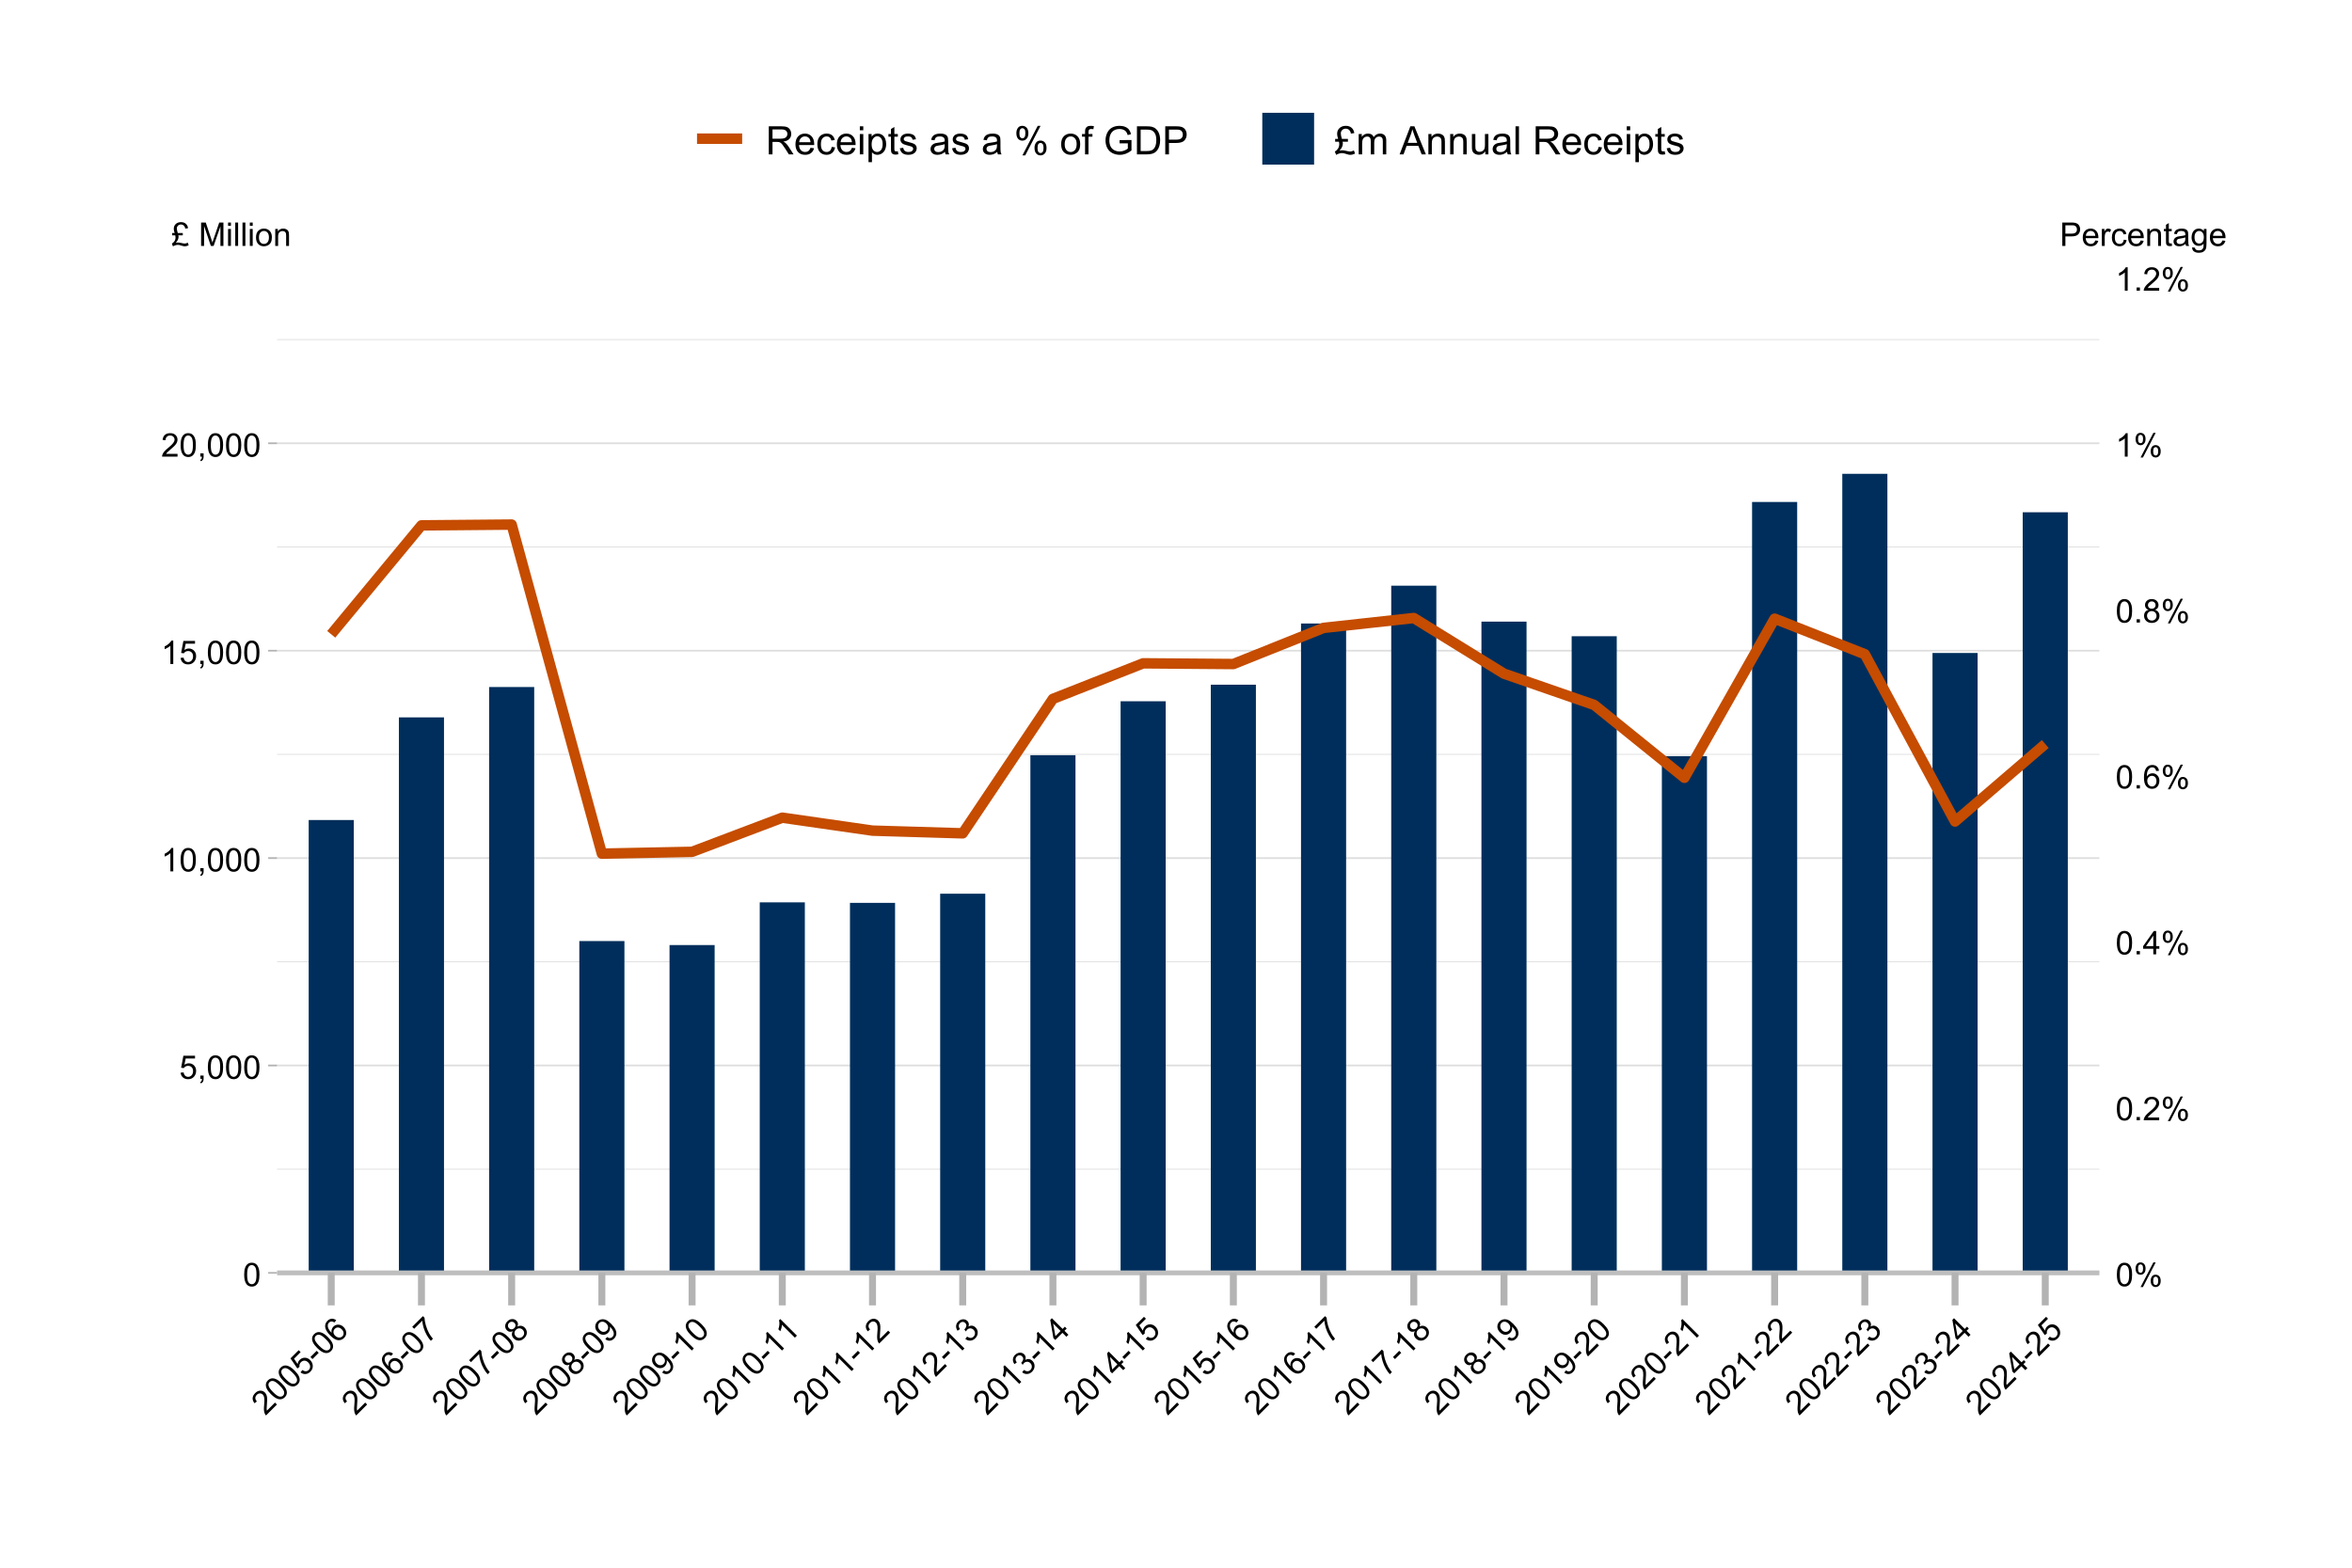 <?xml version="1.0" encoding="UTF-8"?>
<svg xmlns="http://www.w3.org/2000/svg" xmlns:xlink="http://www.w3.org/1999/xlink" width="720" height="480" viewBox="0 0 720 480">
<defs>
<g>
<g id="glyph-0-0">
<path d="M 0.414 -3.531 C 0.414 -4.375 0.504 -5.059 0.676 -5.574 C 0.852 -6.09 1.109 -6.488 1.453 -6.766 C 1.797 -7.047 2.227 -7.188 2.75 -7.188 C 3.133 -7.188 3.469 -7.109 3.758 -6.957 C 4.051 -6.801 4.289 -6.578 4.477 -6.285 C 4.668 -5.996 4.812 -5.641 4.922 -5.223 C 5.031 -4.805 5.082 -4.238 5.082 -3.531 C 5.082 -2.691 4.996 -2.012 4.824 -1.496 C 4.652 -0.98 4.395 -0.582 4.051 -0.301 C 3.707 -0.02 3.273 0.121 2.75 0.121 C 2.059 0.121 1.516 -0.125 1.125 -0.621 C 0.652 -1.215 0.414 -2.188 0.414 -3.531 M 1.32 -3.531 C 1.32 -2.355 1.457 -1.574 1.73 -1.184 C 2.008 -0.797 2.344 -0.602 2.75 -0.602 C 3.152 -0.602 3.492 -0.797 3.766 -1.188 C 4.043 -1.578 4.18 -2.359 4.18 -3.531 C 4.18 -4.707 4.043 -5.492 3.766 -5.879 C 3.492 -6.266 3.148 -6.461 2.738 -6.461 C 2.336 -6.461 2.012 -6.289 1.773 -5.945 C 1.469 -5.512 1.32 -4.707 1.32 -3.531 Z M 1.32 -3.531 "/>
</g>
<g id="glyph-0-1">
<path d="M 0.414 -1.875 L 1.336 -1.953 C 1.406 -1.504 1.566 -1.168 1.812 -0.941 C 2.062 -0.715 2.363 -0.602 2.715 -0.602 C 3.137 -0.602 3.496 -0.762 3.789 -1.078 C 4.082 -1.398 4.227 -1.82 4.227 -2.348 C 4.227 -2.852 4.086 -3.246 3.805 -3.535 C 3.523 -3.824 3.156 -3.969 2.699 -3.969 C 2.418 -3.969 2.16 -3.906 1.934 -3.777 C 1.707 -3.648 1.527 -3.48 1.398 -3.277 L 0.57 -3.383 L 1.266 -7.062 L 4.824 -7.062 L 4.824 -6.219 L 1.969 -6.219 L 1.582 -4.297 C 2.012 -4.598 2.461 -4.746 2.934 -4.746 C 3.559 -4.746 4.086 -4.531 4.516 -4.098 C 4.945 -3.664 5.16 -3.105 5.16 -2.426 C 5.16 -1.777 4.973 -1.219 4.594 -0.746 C 4.137 -0.168 3.508 0.121 2.715 0.121 C 2.062 0.121 1.531 -0.059 1.121 -0.426 C 0.707 -0.789 0.473 -1.273 0.414 -1.875 Z M 0.414 -1.875 "/>
</g>
<g id="glyph-0-2">
<path d="M 0.891 0 L 0.891 -1 L 1.891 -1 L 1.891 0 C 1.891 0.367 1.824 0.664 1.695 0.891 C 1.562 1.117 1.359 1.293 1.074 1.414 L 0.828 1.039 C 1.016 0.957 1.152 0.84 1.242 0.68 C 1.328 0.523 1.375 0.297 1.387 0 Z M 0.891 0 "/>
</g>
<g id="glyph-0-3">
<path d="M 3.727 0 L 2.848 0 L 2.848 -5.602 C 2.637 -5.398 2.359 -5.195 2.016 -4.996 C 1.672 -4.793 1.363 -4.641 1.09 -4.539 L 1.09 -5.391 C 1.582 -5.621 2.012 -5.902 2.379 -6.23 C 2.746 -6.559 3.008 -6.879 3.16 -7.188 L 3.727 -7.188 Z M 3.727 0 "/>
</g>
<g id="glyph-0-4">
<path d="M 5.035 -0.844 L 5.035 0 L 0.305 0 C 0.297 -0.211 0.332 -0.414 0.406 -0.609 C 0.527 -0.934 0.719 -1.25 0.984 -1.562 C 1.25 -1.875 1.633 -2.234 2.133 -2.648 C 2.91 -3.285 3.438 -3.789 3.711 -4.164 C 3.984 -4.535 4.121 -4.887 4.121 -5.219 C 4.121 -5.566 3.996 -5.863 3.746 -6.102 C 3.5 -6.34 3.172 -6.461 2.773 -6.461 C 2.352 -6.461 2.012 -6.332 1.758 -6.078 C 1.504 -5.824 1.375 -5.473 1.371 -5.023 L 0.469 -5.117 C 0.531 -5.789 0.762 -6.305 1.168 -6.656 C 1.57 -7.012 2.113 -7.188 2.793 -7.188 C 3.48 -7.188 4.023 -6.996 4.422 -6.617 C 4.824 -6.234 5.023 -5.762 5.023 -5.199 C 5.023 -4.914 4.965 -4.633 4.848 -4.355 C 4.73 -4.078 4.535 -3.789 4.266 -3.48 C 3.992 -3.176 3.543 -2.754 2.91 -2.223 C 2.383 -1.777 2.043 -1.48 1.895 -1.32 C 1.746 -1.164 1.621 -1.004 1.523 -0.844 Z M 5.035 -0.844 "/>
</g>
<g id="glyph-0-5">
<path d="M 0.582 -5.438 C 0.582 -5.949 0.711 -6.387 0.969 -6.742 C 1.223 -7.102 1.598 -7.281 2.086 -7.281 C 2.535 -7.281 2.906 -7.121 3.199 -6.801 C 3.496 -6.48 3.641 -6.008 3.641 -5.387 C 3.641 -4.781 3.492 -4.312 3.195 -3.988 C 2.898 -3.66 2.531 -3.496 2.094 -3.496 C 1.66 -3.496 1.301 -3.656 1.012 -3.98 C 0.727 -4.301 0.582 -4.789 0.582 -5.438 M 2.109 -6.676 C 1.891 -6.676 1.711 -6.582 1.566 -6.391 C 1.422 -6.203 1.348 -5.855 1.348 -5.352 C 1.348 -4.891 1.422 -4.57 1.566 -4.383 C 1.715 -4.195 1.895 -4.102 2.109 -4.102 C 2.332 -4.102 2.516 -4.195 2.66 -4.383 C 2.805 -4.574 2.875 -4.918 2.875 -5.422 C 2.875 -5.883 2.805 -6.207 2.656 -6.395 C 2.508 -6.582 2.328 -6.676 2.109 -6.676 M 2.113 0.266 L 6.031 -7.281 L 6.742 -7.281 L 2.844 0.266 L 2.113 0.266 M 5.211 -1.68 C 5.211 -2.195 5.34 -2.629 5.594 -2.984 C 5.852 -3.344 6.227 -3.52 6.719 -3.52 C 7.168 -3.52 7.539 -3.359 7.836 -3.039 C 8.129 -2.719 8.277 -2.246 8.277 -1.625 C 8.277 -1.02 8.129 -0.555 7.828 -0.227 C 7.531 0.102 7.164 0.262 6.723 0.266 C 6.289 0.262 5.93 0.102 5.641 -0.223 C 5.355 -0.547 5.211 -1.031 5.211 -1.68 M 6.742 -2.914 C 6.523 -2.914 6.34 -2.82 6.195 -2.633 C 6.051 -2.441 5.977 -2.098 5.977 -1.594 C 5.977 -1.137 6.051 -0.812 6.195 -0.625 C 6.344 -0.438 6.523 -0.344 6.738 -0.344 C 6.961 -0.344 7.148 -0.438 7.293 -0.625 C 7.438 -0.812 7.508 -1.16 7.508 -1.66 C 7.508 -2.121 7.438 -2.445 7.289 -2.633 C 7.145 -2.82 6.961 -2.914 6.742 -2.914 Z M 6.742 -2.914 "/>
</g>
<g id="glyph-0-6">
<path d="M 0.906 0 L 0.906 -1 L 1.91 -1 L 1.91 0 Z M 0.906 0 "/>
</g>
<g id="glyph-0-7">
<path d="M 3.234 0 L 3.234 -1.715 L 0.125 -1.715 L 0.125 -2.52 L 3.395 -7.156 L 4.109 -7.156 L 4.109 -2.52 L 5.078 -2.52 L 5.078 -1.715 L 4.109 -1.715 L 4.109 0 L 3.234 0 M 3.234 -2.52 L 3.234 -5.746 L 0.992 -2.52 Z M 3.234 -2.52 "/>
</g>
<g id="glyph-0-8">
<path d="M 4.977 -5.406 L 4.102 -5.336 C 4.023 -5.684 3.914 -5.934 3.77 -6.09 C 3.531 -6.34 3.238 -6.465 2.891 -6.465 C 2.609 -6.465 2.363 -6.387 2.152 -6.23 C 1.875 -6.027 1.66 -5.734 1.5 -5.348 C 1.34 -4.961 1.258 -4.406 1.25 -3.691 C 1.461 -4.012 1.719 -4.254 2.027 -4.41 C 2.332 -4.566 2.652 -4.645 2.988 -4.645 C 3.574 -4.645 4.074 -4.43 4.484 -3.996 C 4.898 -3.566 5.102 -3.008 5.102 -2.324 C 5.102 -1.875 5.004 -1.457 4.812 -1.07 C 4.617 -0.688 4.352 -0.391 4.016 -0.188 C 3.676 0.02 3.289 0.121 2.859 0.121 C 2.129 0.121 1.531 -0.148 1.07 -0.688 C 0.605 -1.227 0.375 -2.113 0.375 -3.352 C 0.375 -4.734 0.633 -5.738 1.141 -6.367 C 1.59 -6.914 2.188 -7.188 2.945 -7.188 C 3.508 -7.188 3.969 -7.031 4.328 -6.715 C 4.688 -6.398 4.902 -5.961 4.977 -5.406 M 1.387 -2.32 C 1.387 -2.016 1.449 -1.727 1.578 -1.449 C 1.707 -1.172 1.887 -0.961 2.117 -0.816 C 2.352 -0.672 2.594 -0.602 2.848 -0.602 C 3.219 -0.602 3.535 -0.75 3.805 -1.051 C 4.07 -1.348 4.203 -1.758 4.203 -2.27 C 4.203 -2.766 4.07 -3.156 3.809 -3.441 C 3.547 -3.727 3.211 -3.867 2.812 -3.867 C 2.414 -3.867 2.078 -3.727 1.801 -3.441 C 1.523 -3.156 1.387 -2.781 1.387 -2.32 Z M 1.387 -2.32 "/>
</g>
<g id="glyph-0-9">
<path d="M 1.766 -3.883 C 1.402 -4.016 1.133 -4.207 0.957 -4.453 C 0.781 -4.699 0.695 -4.996 0.695 -5.344 C 0.695 -5.863 0.879 -6.301 1.254 -6.656 C 1.629 -7.012 2.129 -7.188 2.75 -7.188 C 3.375 -7.188 3.875 -7.008 4.258 -6.645 C 4.641 -6.281 4.828 -5.84 4.828 -5.316 C 4.828 -4.984 4.742 -4.695 4.566 -4.449 C 4.395 -4.203 4.129 -4.016 3.773 -3.883 C 4.215 -3.738 4.547 -3.508 4.777 -3.188 C 5.008 -2.871 5.121 -2.488 5.121 -2.047 C 5.121 -1.434 4.906 -0.918 4.473 -0.504 C 4.039 -0.086 3.469 0.121 2.766 0.121 C 2.059 0.121 1.488 -0.086 1.055 -0.504 C 0.621 -0.922 0.406 -1.445 0.406 -2.07 C 0.406 -2.535 0.523 -2.926 0.758 -3.238 C 0.996 -3.555 1.332 -3.77 1.766 -3.883 M 1.594 -5.371 C 1.594 -5.031 1.699 -4.754 1.918 -4.539 C 2.137 -4.324 2.422 -4.219 2.77 -4.219 C 3.105 -4.219 3.383 -4.324 3.602 -4.539 C 3.816 -4.75 3.926 -5.012 3.926 -5.32 C 3.926 -5.645 3.812 -5.914 3.59 -6.137 C 3.367 -6.355 3.09 -6.465 2.758 -6.465 C 2.422 -6.465 2.145 -6.359 1.922 -6.141 C 1.703 -5.93 1.594 -5.672 1.594 -5.371 M 1.309 -2.066 C 1.309 -1.816 1.367 -1.57 1.488 -1.336 C 1.605 -1.102 1.781 -0.922 2.016 -0.793 C 2.25 -0.664 2.504 -0.602 2.773 -0.602 C 3.195 -0.602 3.539 -0.734 3.812 -1.008 C 4.086 -1.277 4.223 -1.621 4.223 -2.035 C 4.223 -2.461 4.082 -2.809 3.801 -3.086 C 3.52 -3.363 3.168 -3.5 2.742 -3.5 C 2.332 -3.5 1.988 -3.363 1.715 -3.09 C 1.445 -2.816 1.309 -2.477 1.309 -2.066 Z M 1.309 -2.066 "/>
</g>
<g id="glyph-0-10">
<path d="M 1.934 -3.949 L 3.473 -3.949 L 3.473 -3.227 L 2.086 -3.227 C 2.148 -3.086 2.18 -2.941 2.18 -2.797 C 2.18 -2.516 2.109 -2.215 1.977 -1.898 C 1.84 -1.582 1.617 -1.262 1.309 -0.934 C 1.566 -1.004 1.801 -1.039 2.012 -1.039 C 2.281 -1.039 2.586 -1 2.926 -0.918 C 3.484 -0.785 3.863 -0.719 4.062 -0.719 C 4.305 -0.719 4.617 -0.809 5 -0.992 L 5.281 -0.188 C 4.984 -0.059 4.75 0.023 4.586 0.062 C 4.422 0.102 4.258 0.121 4.098 0.121 C 3.961 0.121 3.82 0.109 3.68 0.082 C 3.594 0.066 3.383 0.008 3.051 -0.094 C 2.715 -0.199 2.5 -0.258 2.402 -0.277 C 2.25 -0.305 2.098 -0.316 1.945 -0.316 C 1.711 -0.316 1.461 -0.277 1.195 -0.195 C 0.93 -0.113 0.688 -0.004 0.469 0.137 L 0.133 -0.707 C 0.445 -0.879 0.711 -1.129 0.93 -1.449 C 1.145 -1.77 1.254 -2.16 1.254 -2.621 C 1.254 -2.82 1.227 -3.023 1.172 -3.227 L 0.215 -3.227 L 0.215 -3.949 L 0.969 -3.949 C 0.859 -4.316 0.789 -4.582 0.762 -4.75 C 0.734 -4.918 0.719 -5.078 0.719 -5.238 C 0.719 -5.918 0.969 -6.445 1.469 -6.828 C 1.875 -7.129 2.363 -7.281 2.934 -7.281 C 3.523 -7.281 4.008 -7.117 4.391 -6.793 C 4.773 -6.469 5.008 -6.016 5.098 -5.43 L 4.223 -5.297 C 4.176 -5.688 4.027 -5.996 3.785 -6.219 C 3.543 -6.445 3.254 -6.559 2.914 -6.559 C 2.555 -6.559 2.254 -6.441 2.016 -6.207 C 1.773 -5.977 1.656 -5.695 1.656 -5.367 C 1.656 -5.004 1.75 -4.531 1.934 -3.949 Z M 1.934 -3.949 "/>
</g>
<g id="glyph-0-11">
</g>
<g id="glyph-0-12">
<path d="M 0.742 0 L 0.742 -7.156 L 2.168 -7.156 L 3.863 -2.09 C 4.02 -1.617 4.133 -1.266 4.203 -1.031 C 4.285 -1.289 4.414 -1.672 4.586 -2.18 L 6.297 -7.156 L 7.574 -7.156 L 7.574 0 L 6.66 0 L 6.66 -5.992 L 4.578 0 L 3.727 0 L 1.656 -6.094 L 1.656 0 Z M 0.742 0 "/>
</g>
<g id="glyph-0-13">
<path d="M 0.664 -6.148 L 0.664 -7.156 L 1.543 -7.156 L 1.543 -6.148 L 0.664 -6.148 M 0.664 0 L 0.664 -5.188 L 1.543 -5.188 L 1.543 0 Z M 0.664 0 "/>
</g>
<g id="glyph-0-14">
<path d="M 0.641 0 L 0.641 -7.156 L 1.52 -7.156 L 1.52 0 Z M 0.641 0 "/>
</g>
<g id="glyph-0-15">
<path d="M 0.332 -2.594 C 0.332 -3.555 0.598 -4.266 1.133 -4.727 C 1.578 -5.109 2.121 -5.305 2.766 -5.305 C 3.477 -5.305 4.059 -5.07 4.512 -4.602 C 4.965 -4.137 5.191 -3.488 5.191 -2.664 C 5.191 -2 5.09 -1.473 4.891 -1.09 C 4.691 -0.707 4.398 -0.41 4.016 -0.199 C 3.633 0.012 3.215 0.117 2.766 0.117 C 2.039 0.117 1.449 -0.117 1.004 -0.582 C 0.555 -1.047 0.332 -1.719 0.332 -2.594 M 1.234 -2.594 C 1.234 -1.93 1.379 -1.43 1.672 -1.102 C 1.961 -0.77 2.324 -0.605 2.766 -0.605 C 3.199 -0.605 3.562 -0.773 3.852 -1.102 C 4.141 -1.438 4.289 -1.941 4.289 -2.621 C 4.289 -3.262 4.141 -3.75 3.852 -4.078 C 3.559 -4.41 3.195 -4.574 2.766 -4.574 C 2.324 -4.574 1.961 -4.41 1.672 -4.082 C 1.379 -3.754 1.234 -3.258 1.234 -2.594 Z M 1.234 -2.594 "/>
</g>
<g id="glyph-0-16">
<path d="M 0.66 0 L 0.66 -5.188 L 1.449 -5.188 L 1.449 -4.449 C 1.832 -5.02 2.383 -5.305 3.102 -5.305 C 3.414 -5.305 3.699 -5.246 3.961 -5.133 C 4.223 -5.023 4.422 -4.875 4.551 -4.691 C 4.68 -4.512 4.773 -4.293 4.824 -4.043 C 4.855 -3.879 4.875 -3.594 4.875 -3.188 L 4.875 0 L 3.992 0 L 3.992 -3.156 C 3.992 -3.512 3.961 -3.781 3.891 -3.957 C 3.824 -4.137 3.703 -4.277 3.527 -4.383 C 3.355 -4.488 3.148 -4.539 2.914 -4.539 C 2.539 -4.539 2.219 -4.422 1.945 -4.184 C 1.676 -3.945 1.539 -3.496 1.539 -2.832 L 1.539 0 Z M 0.66 0 "/>
</g>
<g id="glyph-0-17">
<path d="M 0.773 0 L 0.773 -7.156 L 3.473 -7.156 C 3.945 -7.156 4.309 -7.137 4.562 -7.09 C 4.914 -7.031 5.207 -6.918 5.445 -6.754 C 5.684 -6.59 5.875 -6.359 6.02 -6.062 C 6.164 -5.77 6.234 -5.441 6.234 -5.086 C 6.234 -4.48 6.043 -3.965 5.656 -3.543 C 5.266 -3.121 4.566 -2.91 3.555 -2.91 L 1.719 -2.91 L 1.719 0 L 0.773 0 M 1.719 -3.754 L 3.57 -3.754 C 4.18 -3.754 4.617 -3.867 4.875 -4.098 C 5.129 -4.324 5.258 -4.645 5.258 -5.059 C 5.258 -5.359 5.184 -5.613 5.031 -5.828 C 4.879 -6.039 4.68 -6.18 4.434 -6.25 C 4.273 -6.293 3.98 -6.312 3.551 -6.312 L 1.719 -6.312 Z M 1.719 -3.754 "/>
</g>
<g id="glyph-0-18">
<path d="M 4.211 -1.672 L 5.117 -1.559 C 4.973 -1.027 4.707 -0.613 4.32 -0.32 C 3.934 -0.031 3.438 0.117 2.836 0.117 C 2.078 0.117 1.477 -0.117 1.031 -0.582 C 0.59 -1.051 0.367 -1.707 0.367 -2.547 C 0.367 -3.422 0.59 -4.098 1.039 -4.578 C 1.488 -5.062 2.07 -5.305 2.789 -5.305 C 3.48 -5.305 4.047 -5.066 4.488 -4.594 C 4.926 -4.121 5.148 -3.457 5.148 -2.602 C 5.148 -2.551 5.145 -2.473 5.141 -2.367 L 1.273 -2.367 C 1.309 -1.797 1.469 -1.363 1.758 -1.059 C 2.047 -0.758 2.41 -0.605 2.844 -0.605 C 3.164 -0.605 3.438 -0.691 3.668 -0.859 C 3.895 -1.027 4.074 -1.297 4.211 -1.672 M 1.324 -3.09 L 4.219 -3.09 C 4.18 -3.527 4.07 -3.855 3.887 -4.07 C 3.605 -4.41 3.242 -4.578 2.797 -4.578 C 2.395 -4.578 2.055 -4.445 1.781 -4.176 C 1.504 -3.906 1.352 -3.543 1.324 -3.09 Z M 1.324 -3.09 "/>
</g>
<g id="glyph-0-19">
<path d="M 0.648 0 L 0.648 -5.188 L 1.441 -5.188 L 1.441 -4.398 C 1.641 -4.766 1.828 -5.008 2 -5.125 C 2.172 -5.242 2.359 -5.305 2.562 -5.305 C 2.859 -5.305 3.16 -5.207 3.469 -5.02 L 3.164 -4.203 C 2.949 -4.332 2.734 -4.395 2.52 -4.395 C 2.328 -4.395 2.156 -4.336 2 -4.223 C 1.848 -4.105 1.738 -3.945 1.676 -3.742 C 1.578 -3.43 1.527 -3.086 1.527 -2.715 L 1.527 0 Z M 0.648 0 "/>
</g>
<g id="glyph-0-20">
<path d="M 4.043 -1.898 L 4.906 -1.789 C 4.812 -1.191 4.57 -0.727 4.184 -0.387 C 3.793 -0.051 3.316 0.117 2.75 0.117 C 2.039 0.117 1.469 -0.113 1.039 -0.578 C 0.605 -1.043 0.391 -1.707 0.391 -2.574 C 0.391 -3.133 0.484 -3.625 0.668 -4.043 C 0.855 -4.461 1.137 -4.777 1.516 -4.988 C 1.895 -5.199 2.309 -5.305 2.754 -5.305 C 3.316 -5.305 3.777 -5.16 4.137 -4.875 C 4.492 -4.59 4.723 -4.188 4.824 -3.664 L 3.969 -3.531 C 3.887 -3.879 3.746 -4.141 3.539 -4.316 C 3.332 -4.492 3.082 -4.578 2.789 -4.578 C 2.344 -4.578 1.984 -4.422 1.711 -4.105 C 1.434 -3.785 1.293 -3.285 1.293 -2.598 C 1.293 -1.902 1.426 -1.395 1.695 -1.078 C 1.961 -0.762 2.309 -0.605 2.738 -0.605 C 3.086 -0.605 3.371 -0.711 3.602 -0.922 C 3.836 -1.133 3.98 -1.461 4.043 -1.898 Z M 4.043 -1.898 "/>
</g>
<g id="glyph-0-21">
<path d="M 2.578 -0.785 L 2.703 -0.008 C 2.457 0.043 2.234 0.07 2.039 0.07 C 1.723 0.07 1.477 0.02 1.297 -0.082 C 1.125 -0.184 1 -0.316 0.93 -0.48 C 0.855 -0.645 0.82 -0.992 0.82 -1.52 L 0.82 -4.5 L 0.176 -4.5 L 0.176 -5.188 L 0.82 -5.188 L 0.82 -6.469 L 1.695 -6.996 L 1.695 -5.188 L 2.578 -5.188 L 2.578 -4.5 L 1.695 -4.5 L 1.695 -1.469 C 1.695 -1.219 1.711 -1.059 1.742 -0.984 C 1.773 -0.914 1.82 -0.859 1.891 -0.816 C 1.961 -0.773 2.062 -0.75 2.191 -0.75 C 2.289 -0.75 2.418 -0.762 2.578 -0.785 Z M 2.578 -0.785 "/>
</g>
<g id="glyph-0-22">
<path d="M 4.043 -0.641 C 3.719 -0.363 3.402 -0.168 3.102 -0.055 C 2.801 0.059 2.48 0.117 2.133 0.117 C 1.562 0.117 1.125 -0.023 0.82 -0.301 C 0.516 -0.578 0.359 -0.934 0.359 -1.367 C 0.359 -1.621 0.418 -1.852 0.535 -2.062 C 0.648 -2.273 0.801 -2.441 0.988 -2.57 C 1.176 -2.695 1.387 -2.793 1.621 -2.855 C 1.793 -2.902 2.055 -2.945 2.402 -2.988 C 3.113 -3.074 3.633 -3.172 3.969 -3.289 C 3.973 -3.41 3.977 -3.488 3.977 -3.52 C 3.977 -3.879 3.891 -4.129 3.727 -4.277 C 3.5 -4.477 3.168 -4.574 2.727 -4.574 C 2.312 -4.574 2.008 -4.504 1.809 -4.359 C 1.613 -4.215 1.465 -3.957 1.371 -3.59 L 0.512 -3.707 C 0.59 -4.074 0.719 -4.371 0.898 -4.598 C 1.078 -4.824 1.336 -4.996 1.676 -5.121 C 2.012 -5.242 2.406 -5.305 2.852 -5.305 C 3.293 -5.305 3.652 -5.25 3.93 -5.148 C 4.207 -5.043 4.41 -4.91 4.539 -4.754 C 4.672 -4.594 4.762 -4.395 4.812 -4.156 C 4.844 -4.004 4.859 -3.734 4.859 -3.344 L 4.859 -2.172 C 4.859 -1.355 4.879 -0.84 4.914 -0.621 C 4.953 -0.406 5.027 -0.199 5.137 0 L 4.219 0 C 4.129 -0.184 4.07 -0.395 4.043 -0.641 M 3.969 -2.602 C 3.652 -2.473 3.172 -2.363 2.535 -2.27 C 2.172 -2.219 1.918 -2.16 1.766 -2.094 C 1.617 -2.031 1.504 -1.934 1.422 -1.809 C 1.34 -1.684 1.297 -1.543 1.297 -1.391 C 1.297 -1.156 1.387 -0.961 1.566 -0.805 C 1.742 -0.648 2 -0.57 2.344 -0.57 C 2.684 -0.57 2.984 -0.645 3.246 -0.793 C 3.512 -0.941 3.703 -1.145 3.828 -1.402 C 3.922 -1.602 3.969 -1.895 3.969 -2.281 Z M 3.969 -2.602 "/>
</g>
<g id="glyph-0-23">
<path d="M 0.5 0.43 L 1.352 0.555 C 1.387 0.82 1.488 1.012 1.648 1.133 C 1.867 1.297 2.168 1.375 2.543 1.375 C 2.949 1.375 3.266 1.297 3.484 1.133 C 3.707 0.969 3.859 0.742 3.938 0.449 C 3.98 0.27 4.004 -0.105 4 -0.68 C 3.613 -0.227 3.137 0 2.562 0 C 1.852 0 1.297 -0.258 0.906 -0.773 C 0.516 -1.285 0.32 -1.902 0.32 -2.621 C 0.32 -3.117 0.41 -3.574 0.59 -3.992 C 0.77 -4.41 1.031 -4.734 1.371 -4.961 C 1.711 -5.188 2.109 -5.305 2.57 -5.305 C 3.18 -5.305 3.684 -5.055 4.082 -4.562 L 4.082 -5.188 L 4.891 -5.188 L 4.891 -0.703 C 4.891 0.105 4.809 0.676 4.645 1.012 C 4.48 1.352 4.223 1.617 3.863 1.812 C 3.508 2.008 3.07 2.105 2.547 2.105 C 1.93 2.105 1.43 1.965 1.051 1.688 C 0.668 1.41 0.484 0.988 0.5 0.43 M 1.227 -2.688 C 1.227 -2.004 1.359 -1.508 1.633 -1.195 C 1.902 -0.883 2.238 -0.727 2.648 -0.727 C 3.051 -0.727 3.391 -0.883 3.664 -1.195 C 3.934 -1.504 4.07 -1.992 4.07 -2.656 C 4.07 -3.289 3.93 -3.77 3.648 -4.094 C 3.367 -4.414 3.027 -4.574 2.633 -4.574 C 2.242 -4.574 1.91 -4.418 1.637 -4.098 C 1.363 -3.781 1.227 -3.312 1.227 -2.688 Z M 1.227 -2.688 "/>
</g>
<g id="glyph-1-0">
<path d="M 2.961 -4.156 L 3.559 -3.559 L 0.215 -0.215 C 0.059 -0.359 -0.059 -0.527 -0.145 -0.719 C -0.289 -1.031 -0.375 -1.391 -0.41 -1.801 C -0.441 -2.211 -0.426 -2.734 -0.363 -3.379 C -0.262 -4.383 -0.25 -5.109 -0.32 -5.566 C -0.391 -6.023 -0.543 -6.371 -0.777 -6.605 C -1.023 -6.852 -1.32 -6.973 -1.664 -6.965 C -2.008 -6.957 -2.324 -6.812 -2.605 -6.527 C -2.906 -6.23 -3.055 -5.902 -3.055 -5.543 C -3.055 -5.184 -2.898 -4.844 -2.582 -4.523 L -3.285 -3.949 C -3.719 -4.469 -3.918 -4.996 -3.883 -5.531 C -3.848 -6.066 -3.59 -6.578 -3.105 -7.059 C -2.621 -7.543 -2.102 -7.793 -1.551 -7.805 C -0.996 -7.82 -0.523 -7.629 -0.125 -7.23 C 0.078 -7.027 0.234 -6.785 0.348 -6.508 C 0.461 -6.23 0.531 -5.887 0.555 -5.477 C 0.578 -5.07 0.555 -4.453 0.488 -3.629 C 0.426 -2.941 0.398 -2.492 0.406 -2.273 C 0.41 -2.055 0.438 -1.855 0.48 -1.676 Z M 2.961 -4.156 "/>
</g>
<g id="glyph-1-1">
<path d="M -2.203 -2.789 C -2.801 -3.387 -3.223 -3.93 -3.465 -4.418 C -3.703 -4.906 -3.805 -5.371 -3.758 -5.812 C -3.715 -6.254 -3.508 -6.656 -3.137 -7.027 C -2.867 -7.297 -2.574 -7.48 -2.262 -7.578 C -1.945 -7.672 -1.617 -7.684 -1.277 -7.613 C -0.941 -7.539 -0.586 -7.395 -0.211 -7.172 C 0.16 -6.953 0.598 -6.594 1.098 -6.09 C 1.691 -5.496 2.109 -4.957 2.352 -4.469 C 2.598 -3.984 2.695 -3.52 2.652 -3.078 C 2.609 -2.633 2.402 -2.227 2.031 -1.859 C 1.543 -1.371 0.984 -1.16 0.355 -1.234 C -0.398 -1.32 -1.254 -1.84 -2.203 -2.789 M -1.562 -3.43 C -0.734 -2.598 -0.082 -2.141 0.387 -2.062 C 0.855 -1.98 1.234 -2.082 1.52 -2.367 C 1.805 -2.652 1.906 -3.031 1.824 -3.504 C 1.742 -3.973 1.289 -4.625 0.461 -5.453 C -0.375 -6.285 -1.023 -6.742 -1.492 -6.82 C -1.961 -6.898 -2.34 -6.793 -2.633 -6.504 C -2.918 -6.219 -3.023 -5.871 -2.953 -5.457 C -2.859 -4.938 -2.395 -4.258 -1.562 -3.43 Z M -1.562 -3.43 "/>
</g>
<g id="glyph-1-2">
<path d="M -1.031 -1.621 L -0.434 -2.328 C -0.07 -2.059 0.281 -1.93 0.617 -1.949 C 0.953 -1.965 1.246 -2.098 1.496 -2.344 C 1.793 -2.645 1.934 -3.008 1.918 -3.441 C 1.898 -3.875 1.703 -4.277 1.328 -4.652 C 0.977 -5.004 0.594 -5.184 0.191 -5.191 C -0.211 -5.195 -0.574 -5.039 -0.898 -4.715 C -1.098 -4.516 -1.234 -4.289 -1.305 -4.039 C -1.375 -3.785 -1.383 -3.543 -1.328 -3.305 L -1.988 -2.797 L -4.098 -5.887 L -1.582 -8.402 L -0.988 -7.809 L -3.008 -5.789 L -1.918 -4.156 C -1.828 -4.672 -1.613 -5.098 -1.281 -5.43 C -0.84 -5.871 -0.312 -6.094 0.297 -6.09 C 0.906 -6.09 1.453 -5.848 1.934 -5.367 C 2.391 -4.906 2.652 -4.379 2.723 -3.777 C 2.805 -3.043 2.566 -2.395 2.008 -1.832 C 1.547 -1.371 1.039 -1.125 0.492 -1.094 C -0.059 -1.059 -0.566 -1.234 -1.031 -1.621 Z M -1.031 -1.621 "/>
</g>
<g id="glyph-1-3">
<path d="M -1.293 -1.742 L -1.918 -2.367 L -0.012 -4.277 L 0.613 -3.652 Z M -1.293 -1.742 "/>
</g>
<g id="glyph-1-4">
<path d="M -0.305 -7.34 L -0.875 -6.676 C -1.172 -6.863 -1.43 -6.961 -1.641 -6.973 C -1.984 -6.98 -2.281 -6.863 -2.527 -6.617 C -2.727 -6.418 -2.844 -6.188 -2.883 -5.93 C -2.938 -5.59 -2.883 -5.227 -2.723 -4.84 C -2.559 -4.453 -2.227 -4.004 -1.727 -3.492 C -1.805 -3.871 -1.789 -4.223 -1.684 -4.551 C -1.578 -4.879 -1.406 -5.16 -1.172 -5.398 C -0.758 -5.812 -0.25 -6.012 0.344 -5.996 C 0.941 -5.984 1.48 -5.734 1.965 -5.25 C 2.281 -4.934 2.508 -4.57 2.645 -4.16 C 2.781 -3.75 2.801 -3.355 2.707 -2.969 C 2.613 -2.586 2.414 -2.242 2.109 -1.938 C 1.59 -1.418 0.98 -1.188 0.27 -1.242 C -0.438 -1.297 -1.227 -1.758 -2.102 -2.633 C -3.082 -3.613 -3.613 -4.504 -3.695 -5.309 C -3.766 -6.012 -3.535 -6.629 -3 -7.164 C -2.602 -7.562 -2.164 -7.777 -1.688 -7.809 C -1.211 -7.84 -0.75 -7.684 -0.305 -7.34 M -0.66 -2.621 C -0.445 -2.406 -0.195 -2.246 0.09 -2.141 C 0.379 -2.039 0.652 -2.016 0.922 -2.078 C 1.188 -2.137 1.41 -2.258 1.59 -2.438 C 1.852 -2.699 1.969 -3.031 1.949 -3.434 C 1.926 -3.832 1.73 -4.215 1.367 -4.578 C 1.016 -4.93 0.648 -5.109 0.262 -5.125 C -0.129 -5.141 -0.461 -5.008 -0.746 -4.723 C -1.027 -4.441 -1.164 -4.102 -1.16 -3.707 C -1.152 -3.309 -0.984 -2.949 -0.66 -2.621 Z M -0.66 -2.621 "/>
</g>
<g id="glyph-1-5">
<path d="M -4.062 -4.734 L -4.66 -5.332 L -1.383 -8.609 L -0.902 -8.125 C -0.879 -7.457 -0.742 -6.684 -0.492 -5.797 C -0.238 -4.914 0.102 -4.086 0.527 -3.312 C 0.828 -2.762 1.211 -2.219 1.68 -1.68 L 1.043 -1.043 C 0.652 -1.449 0.25 -2.008 -0.164 -2.723 C -0.578 -3.434 -0.91 -4.191 -1.152 -4.996 C -1.398 -5.801 -1.543 -6.539 -1.586 -7.211 Z M -4.062 -4.734 "/>
</g>
<g id="glyph-1-6">
<path d="M -1.496 -3.996 C -1.848 -3.832 -2.172 -3.773 -2.473 -3.824 C -2.77 -3.875 -3.043 -4.023 -3.285 -4.266 C -3.656 -4.637 -3.832 -5.078 -3.82 -5.594 C -3.805 -6.109 -3.578 -6.586 -3.137 -7.027 C -2.695 -7.469 -2.211 -7.695 -1.688 -7.707 C -1.16 -7.723 -0.715 -7.543 -0.344 -7.176 C -0.109 -6.941 0.031 -6.676 0.082 -6.379 C 0.133 -6.082 0.082 -5.758 -0.074 -5.414 C 0.336 -5.625 0.734 -5.695 1.125 -5.633 C 1.512 -5.57 1.863 -5.383 2.176 -5.07 C 2.609 -4.637 2.82 -4.117 2.809 -3.52 C 2.797 -2.918 2.539 -2.367 2.039 -1.867 C 1.543 -1.367 0.992 -1.113 0.387 -1.102 C -0.215 -1.094 -0.734 -1.309 -1.176 -1.75 C -1.508 -2.078 -1.699 -2.438 -1.754 -2.828 C -1.809 -3.215 -1.723 -3.605 -1.496 -3.996 M -2.672 -4.922 C -2.434 -4.684 -2.16 -4.566 -1.855 -4.566 C -1.547 -4.57 -1.273 -4.695 -1.027 -4.941 C -0.785 -5.18 -0.664 -5.453 -0.664 -5.754 C -0.66 -6.059 -0.77 -6.32 -0.988 -6.539 C -1.215 -6.766 -1.484 -6.879 -1.801 -6.879 C -2.113 -6.875 -2.387 -6.758 -2.621 -6.523 C -2.859 -6.285 -2.977 -6.012 -2.984 -5.703 C -2.988 -5.395 -2.883 -5.137 -2.672 -4.922 M -0.535 -2.387 C -0.359 -2.207 -0.145 -2.078 0.105 -1.996 C 0.355 -1.914 0.609 -1.914 0.863 -1.988 C 1.121 -2.062 1.344 -2.195 1.535 -2.387 C 1.832 -2.684 1.984 -3.023 1.984 -3.406 C 1.988 -3.793 1.84 -4.133 1.547 -4.426 C 1.246 -4.727 0.902 -4.875 0.504 -4.871 C 0.109 -4.867 -0.234 -4.715 -0.535 -4.414 C -0.828 -4.125 -0.973 -3.785 -0.973 -3.398 C -0.973 -3.012 -0.824 -2.676 -0.535 -2.387 Z M -0.535 -2.387 "/>
</g>
<g id="glyph-1-7">
<path d="M -0.785 -1.559 L -0.242 -2.211 C 0.09 -1.98 0.391 -1.871 0.66 -1.887 C 0.93 -1.906 1.176 -2.023 1.398 -2.246 C 1.59 -2.438 1.715 -2.648 1.77 -2.883 C 1.824 -3.113 1.828 -3.348 1.773 -3.586 C 1.719 -3.824 1.598 -4.098 1.414 -4.41 C 1.227 -4.719 1.004 -5.004 0.746 -5.262 C 0.719 -5.289 0.676 -5.328 0.617 -5.383 C 0.691 -5.059 0.684 -4.73 0.59 -4.391 C 0.5 -4.055 0.328 -3.758 0.074 -3.508 C -0.344 -3.09 -0.848 -2.887 -1.441 -2.898 C -2.035 -2.914 -2.582 -3.168 -3.078 -3.668 C -3.594 -4.18 -3.855 -4.746 -3.867 -5.359 C -3.875 -5.977 -3.652 -6.512 -3.195 -6.969 C -2.867 -7.297 -2.477 -7.508 -2.027 -7.605 C -1.578 -7.699 -1.117 -7.656 -0.648 -7.469 C -0.18 -7.281 0.367 -6.879 0.988 -6.258 C 1.633 -5.609 2.078 -5.023 2.32 -4.5 C 2.566 -3.977 2.648 -3.477 2.57 -3 C 2.492 -2.52 2.27 -2.098 1.895 -1.723 C 1.5 -1.328 1.066 -1.113 0.594 -1.082 C 0.125 -1.051 -0.336 -1.211 -0.785 -1.559 M -0.473 -6.336 C -0.828 -6.691 -1.207 -6.879 -1.605 -6.898 C -2.008 -6.918 -2.34 -6.797 -2.605 -6.527 C -2.883 -6.254 -3.012 -5.898 -2.988 -5.469 C -2.969 -5.039 -2.781 -4.645 -2.422 -4.285 C -2.098 -3.961 -1.738 -3.797 -1.344 -3.793 C -0.945 -3.785 -0.605 -3.922 -0.32 -4.207 C -0.035 -4.496 0.102 -4.832 0.086 -5.219 C 0.07 -5.605 -0.117 -5.98 -0.473 -6.336 Z M -0.473 -6.336 "/>
</g>
<g id="glyph-1-8">
<path d="M 2.633 -2.633 L 2.012 -2.012 L -1.949 -5.973 C -1.953 -5.68 -2.008 -5.344 -2.109 -4.957 C -2.207 -4.57 -2.32 -4.246 -2.441 -3.98 L -3.043 -4.582 C -2.859 -5.094 -2.75 -5.594 -2.723 -6.086 C -2.695 -6.578 -2.738 -6.988 -2.848 -7.316 L -2.449 -7.715 Z M 2.633 -2.633 "/>
</g>
<g id="glyph-1-9">
<path d="M -1.039 -1.633 L -0.5 -2.336 C -0.078 -2.055 0.297 -1.926 0.625 -1.941 C 0.953 -1.957 1.238 -2.086 1.484 -2.336 C 1.777 -2.625 1.922 -2.973 1.922 -3.379 C 1.922 -3.781 1.77 -4.133 1.473 -4.434 C 1.184 -4.719 0.855 -4.859 0.484 -4.859 C 0.113 -4.859 -0.215 -4.715 -0.504 -4.426 C -0.621 -4.309 -0.746 -4.141 -0.875 -3.918 L -1.352 -4.535 C -1.305 -4.57 -1.27 -4.602 -1.242 -4.625 C -0.977 -4.891 -0.809 -5.199 -0.734 -5.547 C -0.66 -5.898 -0.77 -6.219 -1.055 -6.504 C -1.285 -6.734 -1.551 -6.844 -1.855 -6.84 C -2.156 -6.836 -2.434 -6.711 -2.676 -6.469 C -2.918 -6.227 -3.043 -5.949 -3.051 -5.633 C -3.062 -5.32 -2.938 -4.992 -2.68 -4.641 L -3.41 -4.129 C -3.75 -4.621 -3.902 -5.117 -3.863 -5.617 C -3.82 -6.113 -3.602 -6.562 -3.199 -6.965 C -2.926 -7.242 -2.609 -7.434 -2.262 -7.551 C -1.91 -7.664 -1.57 -7.68 -1.242 -7.598 C -0.914 -7.516 -0.633 -7.359 -0.402 -7.129 C -0.184 -6.91 -0.043 -6.652 0.016 -6.355 C 0.078 -6.059 0.047 -5.742 -0.074 -5.406 C 0.293 -5.637 0.668 -5.727 1.051 -5.676 C 1.434 -5.621 1.789 -5.434 2.117 -5.105 C 2.559 -4.664 2.773 -4.129 2.758 -3.5 C 2.742 -2.871 2.488 -2.309 1.996 -1.816 C 1.551 -1.371 1.051 -1.137 0.492 -1.105 C -0.066 -1.078 -0.578 -1.254 -1.039 -1.633 Z M -1.039 -1.633 "/>
</g>
<g id="glyph-1-10">
<path d="M 2.285 -2.285 L 1.074 -3.496 L -1.121 -1.301 L -1.691 -1.871 L -2.66 -7.461 L -2.156 -7.969 L 1.125 -4.688 L 1.809 -5.371 L 2.379 -4.801 L 1.695 -4.117 L 2.906 -2.906 L 2.285 -2.285 M 0.504 -4.066 L -1.777 -6.348 L -1.082 -2.484 Z M 0.504 -4.066 "/>
</g>
<g id="glyph-2-0">
<path d="M 0.945 0 L 0.945 -8.59 L 4.75 -8.59 C 5.516 -8.59 6.102 -8.512 6.5 -8.359 C 6.898 -8.203 7.215 -7.93 7.453 -7.539 C 7.691 -7.148 7.812 -6.719 7.812 -6.246 C 7.812 -5.637 7.613 -5.121 7.219 -4.703 C 6.824 -4.285 6.215 -4.02 5.391 -3.906 C 5.691 -3.762 5.918 -3.621 6.078 -3.48 C 6.406 -3.176 6.723 -2.793 7.02 -2.336 L 8.516 0 L 7.086 0 L 5.945 -1.789 C 5.613 -2.305 5.34 -2.695 5.125 -2.969 C 4.91 -3.242 4.719 -3.434 4.551 -3.547 C 4.379 -3.652 4.207 -3.73 4.031 -3.773 C 3.902 -3.801 3.691 -3.812 3.398 -3.812 L 2.078 -3.812 L 2.078 0 L 0.945 0 M 2.078 -4.797 L 4.523 -4.797 C 5.043 -4.797 5.449 -4.852 5.742 -4.961 C 6.035 -5.066 6.258 -5.238 6.41 -5.477 C 6.562 -5.711 6.641 -5.969 6.641 -6.246 C 6.641 -6.652 6.492 -6.984 6.195 -7.25 C 5.902 -7.508 5.434 -7.641 4.797 -7.641 L 2.078 -7.641 Z M 2.078 -4.797 "/>
</g>
<g id="glyph-2-1">
<path d="M 5.051 -2.004 L 6.141 -1.867 C 5.969 -1.23 5.648 -0.738 5.188 -0.387 C 4.719 -0.035 4.125 0.141 3.406 0.141 C 2.492 0.141 1.773 -0.141 1.238 -0.699 C 0.707 -1.262 0.438 -2.047 0.438 -3.059 C 0.438 -4.105 0.711 -4.918 1.25 -5.496 C 1.789 -6.074 2.484 -6.363 3.344 -6.363 C 4.18 -6.363 4.859 -6.078 5.383 -5.516 C 5.914 -4.945 6.176 -4.148 6.176 -3.125 C 6.176 -3.059 6.172 -2.965 6.172 -2.844 L 1.531 -2.844 C 1.566 -2.156 1.762 -1.633 2.109 -1.273 C 2.457 -0.906 2.891 -0.727 3.41 -0.727 C 3.797 -0.727 4.125 -0.828 4.398 -1.031 C 4.672 -1.234 4.891 -1.559 5.051 -2.004 M 1.586 -3.711 L 5.062 -3.711 C 5.016 -4.23 4.883 -4.625 4.664 -4.887 C 4.328 -5.293 3.891 -5.496 3.359 -5.496 C 2.871 -5.496 2.465 -5.332 2.137 -5.008 C 1.805 -4.684 1.625 -4.25 1.586 -3.711 Z M 1.586 -3.711 "/>
</g>
<g id="glyph-2-2">
<path d="M 4.852 -2.281 L 5.891 -2.145 C 5.773 -1.43 5.484 -0.871 5.02 -0.465 C 4.551 -0.062 3.977 0.141 3.297 0.141 C 2.445 0.141 1.762 -0.137 1.246 -0.695 C 0.727 -1.25 0.469 -2.047 0.469 -3.086 C 0.469 -3.758 0.578 -4.348 0.805 -4.852 C 1.023 -5.355 1.363 -5.734 1.82 -5.984 C 2.273 -6.238 2.77 -6.363 3.305 -6.363 C 3.98 -6.363 4.531 -6.191 4.961 -5.852 C 5.391 -5.508 5.668 -5.023 5.789 -4.395 L 4.766 -4.234 C 4.664 -4.652 4.492 -4.969 4.246 -5.18 C 3.996 -5.391 3.695 -5.496 3.344 -5.496 C 2.812 -5.496 2.383 -5.305 2.051 -4.926 C 1.719 -4.543 1.555 -3.941 1.555 -3.117 C 1.555 -2.281 1.711 -1.672 2.031 -1.297 C 2.352 -0.918 2.77 -0.727 3.289 -0.727 C 3.699 -0.727 4.047 -0.852 4.324 -1.109 C 4.602 -1.359 4.777 -1.75 4.852 -2.281 Z M 4.852 -2.281 "/>
</g>
<g id="glyph-2-3">
<path d="M 0.797 -7.375 L 0.797 -8.59 L 1.852 -8.59 L 1.852 -7.375 L 0.797 -7.375 M 0.797 0 L 0.797 -6.223 L 1.852 -6.223 L 1.852 0 Z M 0.797 0 "/>
</g>
<g id="glyph-2-4">
<path d="M 0.789 2.383 L 0.789 -6.223 L 1.75 -6.223 L 1.75 -5.414 C 1.977 -5.73 2.234 -5.969 2.52 -6.125 C 2.805 -6.285 3.148 -6.363 3.555 -6.363 C 4.086 -6.363 4.555 -6.227 4.961 -5.953 C 5.367 -5.68 5.676 -5.293 5.883 -4.797 C 6.09 -4.297 6.195 -3.75 6.195 -3.156 C 6.195 -2.52 6.078 -1.949 5.852 -1.438 C 5.621 -0.93 5.289 -0.539 4.855 -0.266 C 4.418 0.004 3.961 0.141 3.48 0.141 C 3.129 0.141 2.812 0.066 2.535 -0.082 C 2.254 -0.23 2.023 -0.418 1.844 -0.645 L 1.844 2.383 L 0.789 2.383 M 1.746 -3.078 C 1.746 -2.273 1.906 -1.684 2.234 -1.301 C 2.555 -0.918 2.949 -0.727 3.41 -0.727 C 3.879 -0.727 4.281 -0.926 4.613 -1.32 C 4.949 -1.719 5.113 -2.332 5.117 -3.164 C 5.113 -3.957 4.953 -4.551 4.625 -4.945 C 4.301 -5.34 3.91 -5.535 3.457 -5.539 C 3.008 -5.535 2.609 -5.328 2.266 -4.906 C 1.918 -4.488 1.746 -3.875 1.746 -3.078 Z M 1.746 -3.078 "/>
</g>
<g id="glyph-2-5">
<path d="M 3.094 -0.945 L 3.246 -0.012 C 2.949 0.051 2.684 0.082 2.449 0.082 C 2.066 0.082 1.77 0.02 1.559 -0.102 C 1.348 -0.219 1.199 -0.379 1.113 -0.578 C 1.027 -0.773 0.984 -1.188 0.984 -1.82 L 0.984 -5.402 L 0.211 -5.402 L 0.211 -6.223 L 0.984 -6.223 L 0.984 -7.766 L 2.031 -8.398 L 2.031 -6.223 L 3.094 -6.223 L 3.094 -5.402 L 2.031 -5.402 L 2.031 -1.766 C 2.031 -1.461 2.051 -1.27 2.09 -1.184 C 2.125 -1.098 2.188 -1.027 2.27 -0.977 C 2.355 -0.926 2.473 -0.902 2.633 -0.902 C 2.75 -0.902 2.902 -0.914 3.094 -0.945 Z M 3.094 -0.945 "/>
</g>
<g id="glyph-2-6">
<path d="M 0.367 -1.859 L 1.414 -2.023 C 1.469 -1.602 1.633 -1.281 1.902 -1.062 C 2.168 -0.836 2.543 -0.727 3.023 -0.727 C 3.508 -0.727 3.867 -0.824 4.102 -1.023 C 4.336 -1.219 4.453 -1.449 4.453 -1.719 C 4.453 -1.953 4.348 -2.141 4.141 -2.281 C 3.996 -2.375 3.641 -2.492 3.062 -2.637 C 2.289 -2.832 1.754 -3 1.457 -3.145 C 1.156 -3.285 0.93 -3.484 0.777 -3.734 C 0.621 -3.988 0.547 -4.266 0.547 -4.57 C 0.547 -4.848 0.609 -5.105 0.734 -5.34 C 0.863 -5.578 1.035 -5.773 1.254 -5.93 C 1.418 -6.051 1.641 -6.152 1.926 -6.238 C 2.207 -6.32 2.512 -6.363 2.836 -6.363 C 3.324 -6.363 3.754 -6.293 4.121 -6.152 C 4.492 -6.012 4.762 -5.82 4.938 -5.582 C 5.113 -5.34 5.234 -5.02 5.305 -4.617 L 4.273 -4.477 C 4.227 -4.797 4.09 -5.047 3.863 -5.227 C 3.641 -5.406 3.32 -5.496 2.914 -5.496 C 2.426 -5.496 2.082 -5.414 1.875 -5.258 C 1.668 -5.094 1.562 -4.906 1.562 -4.695 C 1.562 -4.555 1.605 -4.434 1.695 -4.324 C 1.777 -4.211 1.914 -4.117 2.098 -4.043 C 2.203 -4.004 2.516 -3.914 3.031 -3.773 C 3.773 -3.574 4.297 -3.41 4.59 -3.285 C 4.887 -3.156 5.117 -2.973 5.285 -2.73 C 5.453 -2.488 5.535 -2.188 5.539 -1.828 C 5.535 -1.477 5.434 -1.145 5.23 -0.836 C 5.023 -0.523 4.727 -0.285 4.344 -0.113 C 3.953 0.055 3.516 0.141 3.031 0.141 C 2.219 0.141 1.605 -0.027 1.18 -0.363 C 0.758 -0.699 0.484 -1.199 0.367 -1.859 Z M 0.367 -1.859 "/>
</g>
<g id="glyph-2-7">
</g>
<g id="glyph-2-8">
<path d="M 4.852 -0.766 C 4.461 -0.434 4.086 -0.199 3.723 -0.062 C 3.363 0.07 2.973 0.141 2.562 0.141 C 1.875 0.141 1.352 -0.027 0.984 -0.359 C 0.617 -0.695 0.434 -1.121 0.434 -1.641 C 0.434 -1.945 0.504 -2.223 0.641 -2.477 C 0.781 -2.727 0.961 -2.93 1.188 -3.082 C 1.41 -3.234 1.664 -3.348 1.945 -3.43 C 2.152 -3.48 2.465 -3.535 2.883 -3.586 C 3.734 -3.688 4.359 -3.809 4.766 -3.949 C 4.766 -4.094 4.77 -4.184 4.77 -4.227 C 4.77 -4.652 4.672 -4.957 4.469 -5.133 C 4.203 -5.371 3.801 -5.492 3.27 -5.492 C 2.773 -5.492 2.406 -5.402 2.172 -5.23 C 1.934 -5.055 1.758 -4.746 1.648 -4.305 L 0.617 -4.445 C 0.707 -4.887 0.863 -5.246 1.078 -5.516 C 1.293 -5.789 1.602 -5.996 2.008 -6.145 C 2.414 -6.289 2.887 -6.363 3.422 -6.363 C 3.953 -6.363 4.383 -6.301 4.719 -6.176 C 5.047 -6.051 5.293 -5.895 5.449 -5.703 C 5.605 -5.516 5.715 -5.273 5.777 -4.984 C 5.812 -4.805 5.828 -4.484 5.828 -4.016 L 5.828 -2.609 C 5.828 -1.629 5.852 -1.008 5.898 -0.746 C 5.941 -0.488 6.031 -0.238 6.164 0 L 5.062 0 C 4.953 -0.219 4.883 -0.477 4.852 -0.766 M 4.766 -3.125 C 4.379 -2.965 3.805 -2.832 3.039 -2.727 C 2.605 -2.66 2.301 -2.59 2.121 -2.516 C 1.941 -2.434 1.801 -2.32 1.703 -2.172 C 1.605 -2.02 1.559 -1.852 1.559 -1.672 C 1.559 -1.387 1.664 -1.152 1.879 -0.969 C 2.09 -0.781 2.402 -0.684 2.812 -0.688 C 3.219 -0.684 3.578 -0.773 3.898 -0.953 C 4.211 -1.129 4.445 -1.371 4.594 -1.68 C 4.707 -1.918 4.762 -2.27 4.766 -2.734 Z M 4.766 -3.125 "/>
</g>
<g id="glyph-2-9">
<path d="M 0.695 -6.527 C 0.695 -7.141 0.852 -7.66 1.16 -8.094 C 1.469 -8.52 1.914 -8.734 2.5 -8.734 C 3.039 -8.734 3.488 -8.543 3.84 -8.16 C 4.195 -7.773 4.371 -7.207 4.371 -6.461 C 4.371 -5.734 4.191 -5.176 3.836 -4.785 C 3.477 -4.391 3.035 -4.195 2.516 -4.195 C 1.992 -4.195 1.562 -4.391 1.215 -4.773 C 0.871 -5.164 0.695 -5.746 0.695 -6.527 M 2.531 -8.008 C 2.27 -8.008 2.051 -7.895 1.879 -7.672 C 1.703 -7.441 1.617 -7.027 1.617 -6.422 C 1.617 -5.871 1.703 -5.484 1.883 -5.258 C 2.055 -5.035 2.273 -4.922 2.531 -4.922 C 2.797 -4.922 3.016 -5.035 3.191 -5.262 C 3.363 -5.488 3.453 -5.902 3.453 -6.504 C 3.453 -7.059 3.363 -7.449 3.188 -7.672 C 3.012 -7.898 2.793 -8.008 2.531 -8.008 M 2.539 0.316 L 7.234 -8.734 L 8.094 -8.734 L 3.41 0.316 L 2.539 0.316 M 6.25 -2.016 C 6.25 -2.633 6.406 -3.156 6.715 -3.582 C 7.023 -4.012 7.473 -4.227 8.062 -4.227 C 8.602 -4.227 9.047 -4.031 9.402 -3.648 C 9.754 -3.262 9.93 -2.695 9.93 -1.953 C 9.93 -1.227 9.754 -0.664 9.395 -0.273 C 9.039 0.121 8.594 0.316 8.07 0.316 C 7.547 0.316 7.117 0.121 6.77 -0.266 C 6.426 -0.656 6.25 -1.238 6.25 -2.016 M 8.094 -3.5 C 7.824 -3.5 7.605 -3.383 7.434 -3.156 C 7.258 -2.93 7.172 -2.516 7.172 -1.91 C 7.172 -1.363 7.258 -0.977 7.438 -0.75 C 7.609 -0.523 7.828 -0.41 8.086 -0.41 C 8.355 -0.41 8.578 -0.523 8.75 -0.75 C 8.926 -0.977 9.012 -1.391 9.012 -1.992 C 9.012 -2.547 8.922 -2.938 8.75 -3.16 C 8.57 -3.387 8.352 -3.5 8.094 -3.5 Z M 8.094 -3.5 "/>
</g>
<g id="glyph-2-10">
<path d="M 0.398 -3.109 C 0.398 -4.262 0.719 -5.117 1.359 -5.672 C 1.895 -6.133 2.547 -6.363 3.316 -6.363 C 4.172 -6.363 4.871 -6.082 5.414 -5.523 C 5.957 -4.961 6.227 -4.188 6.227 -3.199 C 6.227 -2.398 6.109 -1.77 5.867 -1.309 C 5.629 -0.852 5.277 -0.492 4.82 -0.242 C 4.359 0.012 3.859 0.141 3.316 0.141 C 2.445 0.141 1.742 -0.141 1.203 -0.695 C 0.668 -1.254 0.398 -2.059 0.398 -3.109 M 1.484 -3.109 C 1.484 -2.312 1.656 -1.719 2.004 -1.32 C 2.352 -0.926 2.789 -0.727 3.316 -0.727 C 3.84 -0.727 4.273 -0.926 4.625 -1.324 C 4.969 -1.723 5.145 -2.328 5.145 -3.148 C 5.145 -3.914 4.969 -4.5 4.621 -4.895 C 4.27 -5.293 3.836 -5.492 3.316 -5.492 C 2.789 -5.492 2.352 -5.293 2.004 -4.898 C 1.656 -4.504 1.484 -3.906 1.484 -3.109 Z M 1.484 -3.109 "/>
</g>
<g id="glyph-2-11">
<path d="M 1.043 0 L 1.043 -5.402 L 0.109 -5.402 L 0.109 -6.223 L 1.043 -6.223 L 1.043 -6.883 C 1.043 -7.301 1.078 -7.613 1.156 -7.816 C 1.254 -8.09 1.434 -8.312 1.691 -8.48 C 1.945 -8.652 2.305 -8.734 2.766 -8.734 C 3.062 -8.734 3.391 -8.703 3.75 -8.633 L 3.594 -7.711 C 3.371 -7.75 3.164 -7.77 2.969 -7.77 C 2.648 -7.77 2.422 -7.699 2.289 -7.562 C 2.156 -7.426 2.094 -7.172 2.094 -6.797 L 2.094 -6.223 L 3.305 -6.223 L 3.305 -5.402 L 2.094 -5.402 L 2.094 0 Z M 1.043 0 "/>
</g>
<g id="glyph-2-12">
<path d="M 4.945 -3.367 L 4.945 -4.375 L 8.586 -4.383 L 8.586 -1.195 C 8.023 -0.75 7.449 -0.414 6.855 -0.191 C 6.262 0.035 5.652 0.148 5.027 0.148 C 4.184 0.148 3.418 -0.035 2.727 -0.395 C 2.039 -0.758 1.516 -1.277 1.164 -1.961 C 0.812 -2.645 0.641 -3.41 0.641 -4.254 C 0.641 -5.09 0.812 -5.871 1.164 -6.594 C 1.512 -7.32 2.016 -7.859 2.672 -8.211 C 3.328 -8.562 4.086 -8.734 4.938 -8.734 C 5.559 -8.734 6.121 -8.637 6.625 -8.434 C 7.125 -8.234 7.52 -7.953 7.805 -7.594 C 8.09 -7.234 8.305 -6.766 8.453 -6.188 L 7.43 -5.906 C 7.301 -6.344 7.141 -6.688 6.949 -6.938 C 6.758 -7.188 6.484 -7.387 6.129 -7.539 C 5.773 -7.688 5.379 -7.766 4.945 -7.766 C 4.426 -7.766 3.977 -7.684 3.598 -7.527 C 3.219 -7.367 2.914 -7.16 2.68 -6.902 C 2.449 -6.645 2.266 -6.359 2.141 -6.055 C 1.918 -5.52 1.812 -4.945 1.812 -4.324 C 1.812 -3.559 1.941 -2.918 2.207 -2.402 C 2.469 -1.887 2.852 -1.504 3.359 -1.254 C 3.859 -1.004 4.395 -0.879 4.961 -0.879 C 5.453 -0.879 5.938 -0.973 6.406 -1.164 C 6.875 -1.352 7.227 -1.555 7.469 -1.77 L 7.469 -3.367 Z M 4.945 -3.367 "/>
</g>
<g id="glyph-2-13">
<path d="M 0.926 0 L 0.926 -8.59 L 3.883 -8.59 C 4.551 -8.59 5.062 -8.547 5.414 -8.469 C 5.906 -8.352 6.324 -8.148 6.672 -7.852 C 7.125 -7.469 7.465 -6.98 7.691 -6.383 C 7.914 -5.789 8.027 -5.105 8.027 -4.344 C 8.027 -3.688 7.953 -3.109 7.797 -2.609 C 7.648 -2.102 7.449 -1.688 7.211 -1.355 C 6.973 -1.027 6.715 -0.766 6.43 -0.578 C 6.148 -0.387 5.805 -0.242 5.406 -0.148 C 5.004 -0.051 4.543 0 4.023 0 L 0.926 0 M 2.062 -1.016 L 3.898 -1.016 C 4.461 -1.016 4.906 -1.066 5.23 -1.172 C 5.551 -1.277 5.809 -1.426 6 -1.617 C 6.27 -1.887 6.48 -2.25 6.629 -2.703 C 6.781 -3.16 6.855 -3.711 6.855 -4.359 C 6.855 -5.258 6.707 -5.949 6.414 -6.43 C 6.117 -6.914 5.758 -7.234 5.336 -7.398 C 5.031 -7.516 4.543 -7.578 3.867 -7.578 L 2.062 -7.578 Z M 2.062 -1.016 "/>
</g>
<g id="glyph-2-14">
<path d="M 0.926 0 L 0.926 -8.59 L 4.164 -8.59 C 4.734 -8.59 5.172 -8.562 5.473 -8.508 C 5.895 -8.438 6.246 -8.305 6.531 -8.105 C 6.816 -7.91 7.047 -7.633 7.223 -7.277 C 7.395 -6.922 7.484 -6.531 7.484 -6.105 C 7.484 -5.375 7.25 -4.758 6.785 -4.25 C 6.32 -3.746 5.48 -3.492 4.266 -3.492 L 2.062 -3.492 L 2.062 0 L 0.926 0 M 2.062 -4.508 L 4.281 -4.508 C 5.016 -4.508 5.539 -4.641 5.848 -4.914 C 6.156 -5.188 6.312 -5.574 6.312 -6.07 C 6.312 -6.43 6.219 -6.738 6.039 -6.992 C 5.855 -7.25 5.617 -7.418 5.32 -7.5 C 5.129 -7.551 4.773 -7.578 4.258 -7.578 L 2.062 -7.578 Z M 2.062 -4.508 "/>
</g>
<g id="glyph-2-15">
<path d="M 2.32 -4.742 L 4.164 -4.742 L 4.164 -3.875 L 2.5 -3.875 C 2.574 -3.699 2.613 -3.527 2.613 -3.359 C 2.613 -3.016 2.531 -2.656 2.371 -2.281 C 2.207 -1.898 1.941 -1.512 1.57 -1.117 C 1.879 -1.203 2.16 -1.246 2.414 -1.25 C 2.738 -1.246 3.102 -1.199 3.508 -1.102 C 4.18 -0.941 4.637 -0.859 4.875 -0.859 C 5.164 -0.859 5.539 -0.969 6 -1.188 L 6.34 -0.223 C 5.98 -0.07 5.703 0.031 5.504 0.078 C 5.309 0.125 5.109 0.148 4.914 0.148 C 4.75 0.148 4.586 0.129 4.418 0.102 C 4.312 0.078 4.059 0.008 3.66 -0.113 C 3.258 -0.238 3 -0.309 2.883 -0.336 C 2.699 -0.363 2.516 -0.383 2.332 -0.383 C 2.051 -0.383 1.75 -0.332 1.434 -0.234 C 1.113 -0.137 0.824 -0.004 0.562 0.164 L 0.156 -0.852 C 0.531 -1.055 0.852 -1.352 1.113 -1.738 C 1.375 -2.121 1.508 -2.59 1.508 -3.148 C 1.508 -3.383 1.473 -3.625 1.406 -3.875 L 0.258 -3.875 L 0.258 -4.742 L 1.16 -4.742 C 1.031 -5.176 0.949 -5.496 0.914 -5.699 C 0.879 -5.898 0.859 -6.094 0.859 -6.289 C 0.859 -7.098 1.16 -7.734 1.766 -8.191 C 2.246 -8.555 2.832 -8.734 3.523 -8.734 C 4.227 -8.734 4.812 -8.543 5.27 -8.152 C 5.73 -7.766 6.012 -7.219 6.117 -6.516 L 5.07 -6.359 C 5.008 -6.828 4.836 -7.195 4.543 -7.465 C 4.254 -7.734 3.902 -7.867 3.5 -7.867 C 3.062 -7.867 2.703 -7.73 2.418 -7.449 C 2.129 -7.172 1.984 -6.832 1.984 -6.438 C 1.984 -6.008 2.098 -5.438 2.32 -4.742 Z M 2.32 -4.742 "/>
</g>
<g id="glyph-2-16">
<path d="M 0.789 0 L 0.789 -6.223 L 1.734 -6.223 L 1.734 -5.352 C 1.93 -5.656 2.188 -5.898 2.516 -6.086 C 2.836 -6.27 3.207 -6.363 3.621 -6.363 C 4.082 -6.363 4.461 -6.266 4.754 -6.078 C 5.051 -5.883 5.258 -5.617 5.379 -5.273 C 5.871 -6 6.512 -6.363 7.301 -6.363 C 7.918 -6.363 8.391 -6.191 8.727 -5.852 C 9.055 -5.508 9.223 -4.98 9.223 -4.273 L 9.223 0 L 8.172 0 L 8.172 -3.922 C 8.172 -4.34 8.141 -4.645 8.07 -4.832 C 8.004 -5.016 7.879 -5.164 7.699 -5.281 C 7.52 -5.391 7.309 -5.449 7.066 -5.449 C 6.629 -5.449 6.266 -5.305 5.977 -5.012 C 5.688 -4.723 5.543 -4.254 5.543 -3.617 L 5.543 0 L 4.488 0 L 4.488 -4.043 C 4.488 -4.512 4.402 -4.863 4.23 -5.098 C 4.059 -5.332 3.777 -5.449 3.387 -5.449 C 3.09 -5.449 2.816 -5.371 2.562 -5.215 C 2.312 -5.059 2.129 -4.828 2.016 -4.531 C 1.902 -4.227 1.844 -3.793 1.844 -3.227 L 1.844 0 Z M 0.789 0 "/>
</g>
<g id="glyph-2-17">
<path d="M -0.016 0 L 3.281 -8.59 L 4.508 -8.59 L 8.023 0 L 6.727 0 L 5.727 -2.602 L 2.133 -2.602 L 1.188 0 L -0.016 0 M 2.461 -3.527 L 5.375 -3.527 L 4.477 -5.906 C 4.203 -6.629 4 -7.223 3.867 -7.688 C 3.758 -7.137 3.602 -6.59 3.406 -6.047 Z M 2.461 -3.527 "/>
</g>
<g id="glyph-2-18">
<path d="M 0.789 0 L 0.789 -6.223 L 1.742 -6.223 L 1.742 -5.336 C 2.195 -6.02 2.855 -6.363 3.719 -6.363 C 4.094 -6.363 4.441 -6.297 4.754 -6.16 C 5.07 -6.027 5.305 -5.848 5.461 -5.633 C 5.617 -5.41 5.727 -5.152 5.789 -4.852 C 5.828 -4.656 5.848 -4.312 5.848 -3.828 L 5.848 0 L 4.793 0 L 4.793 -3.785 C 4.793 -4.215 4.75 -4.535 4.672 -4.75 C 4.586 -4.961 4.441 -5.133 4.234 -5.258 C 4.023 -5.387 3.781 -5.449 3.5 -5.449 C 3.047 -5.449 2.66 -5.305 2.336 -5.023 C 2.008 -4.734 1.844 -4.195 1.844 -3.398 L 1.844 0 Z M 0.789 0 "/>
</g>
<g id="glyph-2-19">
<path d="M 4.867 0 L 4.867 -0.914 C 4.383 -0.211 3.727 0.141 2.895 0.141 C 2.527 0.141 2.184 0.07 1.867 -0.07 C 1.547 -0.211 1.312 -0.387 1.156 -0.602 C 1.004 -0.812 0.895 -1.074 0.832 -1.383 C 0.789 -1.59 0.766 -1.918 0.766 -2.367 L 0.766 -6.223 L 1.82 -6.223 L 1.82 -2.773 C 1.82 -2.219 1.844 -1.848 1.887 -1.656 C 1.953 -1.379 2.094 -1.164 2.309 -1.004 C 2.523 -0.848 2.789 -0.766 3.105 -0.766 C 3.422 -0.766 3.719 -0.848 3.996 -1.012 C 4.273 -1.172 4.469 -1.395 4.586 -1.672 C 4.699 -1.953 4.758 -2.355 4.758 -2.891 L 4.758 -6.223 L 5.812 -6.223 L 5.812 0 Z M 4.867 0 "/>
</g>
<g id="glyph-2-20">
<path d="M 0.766 0 L 0.766 -8.59 L 1.82 -8.59 L 1.82 0 Z M 0.766 0 "/>
</g>
</g>
<clipPath id="clip-0">
<path clip-rule="nonzero" d="M 84.828 84.934 L 642.668 84.934 L 642.668 389.73 L 84.828 389.73 Z M 84.828 84.934 "/>
</clipPath>
<clipPath id="clip-1">
<path clip-rule="nonzero" d="M 84.828 357 L 642.668 357 L 642.668 359 L 84.828 359 Z M 84.828 357 "/>
</clipPath>
<clipPath id="clip-2">
<path clip-rule="nonzero" d="M 84.828 294 L 642.668 294 L 642.668 295 L 84.828 295 Z M 84.828 294 "/>
</clipPath>
<clipPath id="clip-3">
<path clip-rule="nonzero" d="M 84.828 230 L 642.668 230 L 642.668 232 L 84.828 232 Z M 84.828 230 "/>
</clipPath>
<clipPath id="clip-4">
<path clip-rule="nonzero" d="M 84.828 167 L 642.668 167 L 642.668 168 L 84.828 168 Z M 84.828 167 "/>
</clipPath>
<clipPath id="clip-5">
<path clip-rule="nonzero" d="M 84.828 103 L 642.668 103 L 642.668 105 L 84.828 105 Z M 84.828 103 "/>
</clipPath>
<clipPath id="clip-6">
<path clip-rule="nonzero" d="M 84.828 389 L 642.668 389 L 642.668 389.73 L 84.828 389.73 Z M 84.828 389 "/>
</clipPath>
<clipPath id="clip-7">
<path clip-rule="nonzero" d="M 84.828 325 L 642.668 325 L 642.668 327 L 84.828 327 Z M 84.828 325 "/>
</clipPath>
<clipPath id="clip-8">
<path clip-rule="nonzero" d="M 84.828 262 L 642.668 262 L 642.668 263 L 84.828 263 Z M 84.828 262 "/>
</clipPath>
<clipPath id="clip-9">
<path clip-rule="nonzero" d="M 84.828 198 L 642.668 198 L 642.668 200 L 84.828 200 Z M 84.828 198 "/>
</clipPath>
<clipPath id="clip-10">
<path clip-rule="nonzero" d="M 84.828 135 L 642.668 135 L 642.668 136 L 84.828 136 Z M 84.828 135 "/>
</clipPath>
<clipPath id="clip-11">
<path clip-rule="nonzero" d="M 94 251 L 109 251 L 109 389.73 L 94 389.73 Z M 94 251 "/>
</clipPath>
<clipPath id="clip-12">
<path clip-rule="nonzero" d="M 122 219 L 136 219 L 136 389.73 L 122 389.73 Z M 122 219 "/>
</clipPath>
<clipPath id="clip-13">
<path clip-rule="nonzero" d="M 149 210 L 164 210 L 164 389.73 L 149 389.73 Z M 149 210 "/>
</clipPath>
<clipPath id="clip-14">
<path clip-rule="nonzero" d="M 177 288 L 192 288 L 192 389.73 L 177 389.73 Z M 177 288 "/>
</clipPath>
<clipPath id="clip-15">
<path clip-rule="nonzero" d="M 204 289 L 219 289 L 219 389.73 L 204 389.73 Z M 204 289 "/>
</clipPath>
<clipPath id="clip-16">
<path clip-rule="nonzero" d="M 232 276 L 247 276 L 247 389.73 L 232 389.73 Z M 232 276 "/>
</clipPath>
<clipPath id="clip-17">
<path clip-rule="nonzero" d="M 260 276 L 274 276 L 274 389.73 L 260 389.73 Z M 260 276 "/>
</clipPath>
<clipPath id="clip-18">
<path clip-rule="nonzero" d="M 287 273 L 302 273 L 302 389.73 L 287 389.73 Z M 287 273 "/>
</clipPath>
<clipPath id="clip-19">
<path clip-rule="nonzero" d="M 315 231 L 330 231 L 330 389.73 L 315 389.73 Z M 315 231 "/>
</clipPath>
<clipPath id="clip-20">
<path clip-rule="nonzero" d="M 343 214 L 357 214 L 357 389.73 L 343 389.73 Z M 343 214 "/>
</clipPath>
<clipPath id="clip-21">
<path clip-rule="nonzero" d="M 370 209 L 385 209 L 385 389.73 L 370 389.73 Z M 370 209 "/>
</clipPath>
<clipPath id="clip-22">
<path clip-rule="nonzero" d="M 398 190 L 413 190 L 413 389.73 L 398 389.73 Z M 398 190 "/>
</clipPath>
<clipPath id="clip-23">
<path clip-rule="nonzero" d="M 425 179 L 440 179 L 440 389.73 L 425 389.73 Z M 425 179 "/>
</clipPath>
<clipPath id="clip-24">
<path clip-rule="nonzero" d="M 453 190 L 468 190 L 468 389.73 L 453 389.73 Z M 453 190 "/>
</clipPath>
<clipPath id="clip-25">
<path clip-rule="nonzero" d="M 481 194 L 495 194 L 495 389.73 L 481 389.73 Z M 481 194 "/>
</clipPath>
<clipPath id="clip-26">
<path clip-rule="nonzero" d="M 508 231 L 523 231 L 523 389.73 L 508 389.73 Z M 508 231 "/>
</clipPath>
<clipPath id="clip-27">
<path clip-rule="nonzero" d="M 536 153 L 551 153 L 551 389.73 L 536 389.73 Z M 536 153 "/>
</clipPath>
<clipPath id="clip-28">
<path clip-rule="nonzero" d="M 563 145 L 578 145 L 578 389.73 L 563 389.73 Z M 563 145 "/>
</clipPath>
<clipPath id="clip-29">
<path clip-rule="nonzero" d="M 591 199 L 606 199 L 606 389.73 L 591 389.73 Z M 591 199 "/>
</clipPath>
<clipPath id="clip-30">
<path clip-rule="nonzero" d="M 619 156 L 634 156 L 634 389.73 L 619 389.73 Z M 619 156 "/>
</clipPath>
</defs>
<rect x="-72" y="-48" width="864" height="576" fill="rgb(100%, 100%, 100%)" fill-opacity="1"/>
<rect x="-72" y="-48" width="864" height="576" fill="rgb(100%, 100%, 100%)" fill-opacity="1"/>
<path fill="none" stroke-width="1.067" stroke-linecap="round" stroke-linejoin="round" stroke="rgb(100%, 100%, 100%)" stroke-opacity="1" stroke-miterlimit="10" d="M 0 480 L 720 480 L 720 0 L 0 0 Z M 0 480 "/>
<g clip-path="url(#clip-0)">
<path fill-rule="nonzero" fill="rgb(100%, 100%, 100%)" fill-opacity="1" d="M 84.828 389.73 L 642.668 389.73 L 642.668 84.934 L 84.828 84.934 Z M 84.828 389.73 "/>
</g>
<g clip-path="url(#clip-1)">
<path fill="none" stroke-width="0.267" stroke-linecap="butt" stroke-linejoin="round" stroke="rgb(87.059%, 87.059%, 87.059%)" stroke-opacity="1" stroke-miterlimit="10" d="M 84.828 357.98 L 642.668 357.98 "/>
</g>
<g clip-path="url(#clip-2)">
<path fill="none" stroke-width="0.267" stroke-linecap="butt" stroke-linejoin="round" stroke="rgb(87.059%, 87.059%, 87.059%)" stroke-opacity="1" stroke-miterlimit="10" d="M 84.828 294.48 L 642.668 294.48 "/>
</g>
<g clip-path="url(#clip-3)">
<path fill="none" stroke-width="0.267" stroke-linecap="butt" stroke-linejoin="round" stroke="rgb(87.059%, 87.059%, 87.059%)" stroke-opacity="1" stroke-miterlimit="10" d="M 84.828 230.98 L 642.668 230.98 "/>
</g>
<g clip-path="url(#clip-4)">
<path fill="none" stroke-width="0.267" stroke-linecap="butt" stroke-linejoin="round" stroke="rgb(87.059%, 87.059%, 87.059%)" stroke-opacity="1" stroke-miterlimit="10" d="M 84.828 167.48 L 642.668 167.48 "/>
</g>
<g clip-path="url(#clip-5)">
<path fill="none" stroke-width="0.267" stroke-linecap="butt" stroke-linejoin="round" stroke="rgb(87.059%, 87.059%, 87.059%)" stroke-opacity="1" stroke-miterlimit="10" d="M 84.828 103.98 L 642.668 103.98 "/>
</g>
<g clip-path="url(#clip-6)">
<path fill="none" stroke-width="0.533" stroke-linecap="butt" stroke-linejoin="round" stroke="rgb(87.059%, 87.059%, 87.059%)" stroke-opacity="1" stroke-miterlimit="10" d="M 84.828 389.73 L 642.668 389.73 "/>
</g>
<g clip-path="url(#clip-7)">
<path fill="none" stroke-width="0.533" stroke-linecap="butt" stroke-linejoin="round" stroke="rgb(87.059%, 87.059%, 87.059%)" stroke-opacity="1" stroke-miterlimit="10" d="M 84.828 326.23 L 642.668 326.23 "/>
</g>
<g clip-path="url(#clip-8)">
<path fill="none" stroke-width="0.533" stroke-linecap="butt" stroke-linejoin="round" stroke="rgb(87.059%, 87.059%, 87.059%)" stroke-opacity="1" stroke-miterlimit="10" d="M 84.828 262.73 L 642.668 262.73 "/>
</g>
<g clip-path="url(#clip-9)">
<path fill="none" stroke-width="0.533" stroke-linecap="butt" stroke-linejoin="round" stroke="rgb(87.059%, 87.059%, 87.059%)" stroke-opacity="1" stroke-miterlimit="10" d="M 84.828 199.23 L 642.668 199.23 "/>
</g>
<g clip-path="url(#clip-10)">
<path fill="none" stroke-width="0.533" stroke-linecap="butt" stroke-linejoin="round" stroke="rgb(87.059%, 87.059%, 87.059%)" stroke-opacity="1" stroke-miterlimit="10" d="M 84.828 135.73 L 642.668 135.73 "/>
</g>
<g clip-path="url(#clip-11)">
<path fill-rule="nonzero" fill="rgb(0%, 18.039%, 36.078%)" fill-opacity="1" d="M 94.496 389.73 L 108.305 389.73 L 108.305 251.07 L 94.496 251.07 Z M 94.496 389.73 "/>
</g>
<g clip-path="url(#clip-12)">
<path fill-rule="nonzero" fill="rgb(0%, 18.039%, 36.078%)" fill-opacity="1" d="M 122.109 389.73 L 135.918 389.73 L 135.918 219.652 L 122.109 219.652 Z M 122.109 389.73 "/>
</g>
<g clip-path="url(#clip-13)">
<path fill-rule="nonzero" fill="rgb(0%, 18.039%, 36.078%)" fill-opacity="1" d="M 149.727 389.73 L 163.535 389.73 L 163.535 210.355 L 149.727 210.355 Z M 149.727 389.73 "/>
</g>
<g clip-path="url(#clip-14)">
<path fill-rule="nonzero" fill="rgb(0%, 18.039%, 36.078%)" fill-opacity="1" d="M 177.344 389.73 L 191.152 389.73 L 191.152 288.137 L 177.344 288.137 Z M 177.344 389.73 "/>
</g>
<g clip-path="url(#clip-15)">
<path fill-rule="nonzero" fill="rgb(0%, 18.039%, 36.078%)" fill-opacity="1" d="M 204.957 389.73 L 218.766 389.73 L 218.766 289.367 L 204.957 289.367 Z M 204.957 389.73 "/>
</g>
<g clip-path="url(#clip-16)">
<path fill-rule="nonzero" fill="rgb(0%, 18.039%, 36.078%)" fill-opacity="1" d="M 232.574 389.73 L 246.383 389.73 L 246.383 276.293 L 232.574 276.293 Z M 232.574 389.73 "/>
</g>
<g clip-path="url(#clip-17)">
<path fill-rule="nonzero" fill="rgb(0%, 18.039%, 36.078%)" fill-opacity="1" d="M 260.191 389.73 L 274 389.73 L 274 276.449 L 260.191 276.449 Z M 260.191 389.73 "/>
</g>
<g clip-path="url(#clip-18)">
<path fill-rule="nonzero" fill="rgb(0%, 18.039%, 36.078%)" fill-opacity="1" d="M 287.805 389.73 L 301.613 389.73 L 301.613 273.633 L 287.805 273.633 Z M 287.805 389.73 "/>
</g>
<g clip-path="url(#clip-19)">
<path fill-rule="nonzero" fill="rgb(0%, 18.039%, 36.078%)" fill-opacity="1" d="M 315.422 389.73 L 329.23 389.73 L 329.23 231.219 L 315.422 231.219 Z M 315.422 389.73 "/>
</g>
<g clip-path="url(#clip-20)">
<path fill-rule="nonzero" fill="rgb(0%, 18.039%, 36.078%)" fill-opacity="1" d="M 343.039 389.73 L 356.848 389.73 L 356.848 214.723 L 343.039 214.723 Z M 343.039 389.73 "/>
</g>
<g clip-path="url(#clip-21)">
<path fill-rule="nonzero" fill="rgb(0%, 18.039%, 36.078%)" fill-opacity="1" d="M 370.652 389.73 L 384.461 389.73 L 384.461 209.648 L 370.652 209.648 Z M 370.652 389.73 "/>
</g>
<g clip-path="url(#clip-22)">
<path fill-rule="nonzero" fill="rgb(0%, 18.039%, 36.078%)" fill-opacity="1" d="M 398.27 389.73 L 412.078 389.73 L 412.078 190.91 L 398.27 190.91 Z M 398.27 389.73 "/>
</g>
<g clip-path="url(#clip-23)">
<path fill-rule="nonzero" fill="rgb(0%, 18.039%, 36.078%)" fill-opacity="1" d="M 425.887 389.73 L 439.695 389.73 L 439.695 179.32 L 425.887 179.32 Z M 425.887 389.73 "/>
</g>
<g clip-path="url(#clip-24)">
<path fill-rule="nonzero" fill="rgb(0%, 18.039%, 36.078%)" fill-opacity="1" d="M 453.5 389.73 L 467.309 389.73 L 467.309 190.336 L 453.5 190.336 Z M 453.5 389.73 "/>
</g>
<g clip-path="url(#clip-25)">
<path fill-rule="nonzero" fill="rgb(0%, 18.039%, 36.078%)" fill-opacity="1" d="M 481.117 389.73 L 494.926 389.73 L 494.926 194.812 L 481.117 194.812 Z M 481.117 389.73 "/>
</g>
<g clip-path="url(#clip-26)">
<path fill-rule="nonzero" fill="rgb(0%, 18.039%, 36.078%)" fill-opacity="1" d="M 508.734 389.73 L 522.543 389.73 L 522.543 231.523 L 508.734 231.523 Z M 508.734 389.73 "/>
</g>
<g clip-path="url(#clip-27)">
<path fill-rule="nonzero" fill="rgb(0%, 18.039%, 36.078%)" fill-opacity="1" d="M 536.348 389.73 L 550.156 389.73 L 550.156 153.688 L 536.348 153.688 Z M 536.348 389.73 "/>
</g>
<g clip-path="url(#clip-28)">
<path fill-rule="nonzero" fill="rgb(0%, 18.039%, 36.078%)" fill-opacity="1" d="M 563.965 389.73 L 577.773 389.73 L 577.773 145.074 L 563.965 145.074 Z M 563.965 389.73 "/>
</g>
<g clip-path="url(#clip-29)">
<path fill-rule="nonzero" fill="rgb(0%, 18.039%, 36.078%)" fill-opacity="1" d="M 591.582 389.73 L 605.391 389.73 L 605.391 199.938 L 591.582 199.938 Z M 591.582 389.73 "/>
</g>
<g clip-path="url(#clip-30)">
<path fill-rule="nonzero" fill="rgb(0%, 18.039%, 36.078%)" fill-opacity="1" d="M 619.195 389.73 L 633.004 389.73 L 633.004 156.84 L 619.195 156.84 Z M 619.195 389.73 "/>
</g>
<path fill="none" stroke-width="3.201" stroke-linecap="butt" stroke-linejoin="round" stroke="rgb(77.255%, 29.804%, 0%)" stroke-opacity="1" stroke-miterlimit="10" d="M 101.398 194.215 L 129.016 160.859 L 156.629 160.617 L 184.246 261.375 L 211.863 260.816 L 239.477 250.359 L 267.094 254.328 L 294.711 255.152 L 322.324 213.98 L 349.941 203.098 L 377.559 203.316 L 405.172 192.254 L 432.789 189.227 L 460.406 206.266 L 488.02 215.836 L 515.637 238.145 L 543.254 189.43 L 570.867 200.305 L 598.484 251.527 L 626.102 227.805 "/>
<g fill="rgb(0%, 0%, 0%)" fill-opacity="1">
<use xlink:href="#glyph-0-0" x="74.336" y="393.809"/>
</g>
<g fill="rgb(0%, 0%, 0%)" fill-opacity="1">
<use xlink:href="#glyph-0-1" x="54.875" y="330.309"/>
<use xlink:href="#glyph-0-2" x="60.437" y="330.309"/>
<use xlink:href="#glyph-0-0" x="63.215" y="330.309"/>
<use xlink:href="#glyph-0-0" x="68.776" y="330.309"/>
<use xlink:href="#glyph-0-0" x="74.338" y="330.309"/>
</g>
<g fill="rgb(0%, 0%, 0%)" fill-opacity="1">
<use xlink:href="#glyph-0-3" x="49.312" y="266.809"/>
<use xlink:href="#glyph-0-0" x="54.874" y="266.809"/>
<use xlink:href="#glyph-0-2" x="60.436" y="266.809"/>
<use xlink:href="#glyph-0-0" x="63.214" y="266.809"/>
<use xlink:href="#glyph-0-0" x="68.775" y="266.809"/>
<use xlink:href="#glyph-0-0" x="74.337" y="266.809"/>
</g>
<g fill="rgb(0%, 0%, 0%)" fill-opacity="1">
<use xlink:href="#glyph-0-3" x="49.312" y="203.309"/>
<use xlink:href="#glyph-0-1" x="54.874" y="203.309"/>
<use xlink:href="#glyph-0-2" x="60.436" y="203.309"/>
<use xlink:href="#glyph-0-0" x="63.214" y="203.309"/>
<use xlink:href="#glyph-0-0" x="68.775" y="203.309"/>
<use xlink:href="#glyph-0-0" x="74.337" y="203.309"/>
</g>
<g fill="rgb(0%, 0%, 0%)" fill-opacity="1">
<use xlink:href="#glyph-0-4" x="49.312" y="139.812"/>
<use xlink:href="#glyph-0-0" x="54.874" y="139.812"/>
<use xlink:href="#glyph-0-2" x="60.436" y="139.812"/>
<use xlink:href="#glyph-0-0" x="63.214" y="139.812"/>
<use xlink:href="#glyph-0-0" x="68.775" y="139.812"/>
<use xlink:href="#glyph-0-0" x="74.337" y="139.812"/>
</g>
<path fill="none" stroke-width="0.533" stroke-linecap="butt" stroke-linejoin="round" stroke="rgb(70.196%, 70.196%, 70.196%)" stroke-opacity="1" stroke-miterlimit="10" d="M 82.09 389.73 L 84.828 389.73 "/>
<path fill="none" stroke-width="0.533" stroke-linecap="butt" stroke-linejoin="round" stroke="rgb(70.196%, 70.196%, 70.196%)" stroke-opacity="1" stroke-miterlimit="10" d="M 82.09 326.23 L 84.828 326.23 "/>
<path fill="none" stroke-width="0.533" stroke-linecap="butt" stroke-linejoin="round" stroke="rgb(70.196%, 70.196%, 70.196%)" stroke-opacity="1" stroke-miterlimit="10" d="M 82.09 262.73 L 84.828 262.73 "/>
<path fill="none" stroke-width="0.533" stroke-linecap="butt" stroke-linejoin="round" stroke="rgb(70.196%, 70.196%, 70.196%)" stroke-opacity="1" stroke-miterlimit="10" d="M 82.09 199.23 L 84.828 199.23 "/>
<path fill="none" stroke-width="0.533" stroke-linecap="butt" stroke-linejoin="round" stroke="rgb(70.196%, 70.196%, 70.196%)" stroke-opacity="1" stroke-miterlimit="10" d="M 82.09 135.73 L 84.828 135.73 "/>
<g fill="rgb(0%, 0%, 0%)" fill-opacity="1">
<use xlink:href="#glyph-0-0" x="647.602" y="393.809"/>
<use xlink:href="#glyph-0-5" x="653.163" y="393.809"/>
</g>
<g fill="rgb(0%, 0%, 0%)" fill-opacity="1">
<use xlink:href="#glyph-0-0" x="647.602" y="343.008"/>
<use xlink:href="#glyph-0-6" x="653.163" y="343.008"/>
<use xlink:href="#glyph-0-4" x="655.941" y="343.008"/>
<use xlink:href="#glyph-0-5" x="661.503" y="343.008"/>
</g>
<g fill="rgb(0%, 0%, 0%)" fill-opacity="1">
<use xlink:href="#glyph-0-0" x="647.602" y="292.211"/>
<use xlink:href="#glyph-0-6" x="653.163" y="292.211"/>
<use xlink:href="#glyph-0-7" x="655.941" y="292.211"/>
<use xlink:href="#glyph-0-5" x="661.503" y="292.211"/>
</g>
<g fill="rgb(0%, 0%, 0%)" fill-opacity="1">
<use xlink:href="#glyph-0-0" x="647.602" y="241.41"/>
<use xlink:href="#glyph-0-6" x="653.163" y="241.41"/>
<use xlink:href="#glyph-0-8" x="655.941" y="241.41"/>
<use xlink:href="#glyph-0-5" x="661.503" y="241.41"/>
</g>
<g fill="rgb(0%, 0%, 0%)" fill-opacity="1">
<use xlink:href="#glyph-0-0" x="647.602" y="190.609"/>
<use xlink:href="#glyph-0-6" x="653.163" y="190.609"/>
<use xlink:href="#glyph-0-9" x="655.941" y="190.609"/>
<use xlink:href="#glyph-0-5" x="661.503" y="190.609"/>
</g>
<g fill="rgb(0%, 0%, 0%)" fill-opacity="1">
<use xlink:href="#glyph-0-3" x="647.602" y="139.812"/>
<use xlink:href="#glyph-0-5" x="653.163" y="139.812"/>
</g>
<g fill="rgb(0%, 0%, 0%)" fill-opacity="1">
<use xlink:href="#glyph-0-3" x="647.602" y="89.012"/>
<use xlink:href="#glyph-0-6" x="653.163" y="89.012"/>
<use xlink:href="#glyph-0-4" x="655.941" y="89.012"/>
<use xlink:href="#glyph-0-5" x="661.503" y="89.012"/>
</g>
<path fill="none" stroke-width="1.494" stroke-linecap="butt" stroke-linejoin="round" stroke="rgb(74.51%, 74.51%, 74.51%)" stroke-opacity="1" stroke-miterlimit="10" d="M 84.828 389.73 L 642.668 389.73 "/>
<path fill="none" stroke-width="2.134" stroke-linecap="butt" stroke-linejoin="round" stroke="rgb(70.196%, 70.196%, 70.196%)" stroke-opacity="1" stroke-miterlimit="10" d="M 101.398 399.691 L 101.398 389.73 "/>
<path fill="none" stroke-width="2.134" stroke-linecap="butt" stroke-linejoin="round" stroke="rgb(70.196%, 70.196%, 70.196%)" stroke-opacity="1" stroke-miterlimit="10" d="M 129.016 399.691 L 129.016 389.73 "/>
<path fill="none" stroke-width="2.134" stroke-linecap="butt" stroke-linejoin="round" stroke="rgb(70.196%, 70.196%, 70.196%)" stroke-opacity="1" stroke-miterlimit="10" d="M 156.629 399.691 L 156.629 389.73 "/>
<path fill="none" stroke-width="2.134" stroke-linecap="butt" stroke-linejoin="round" stroke="rgb(70.196%, 70.196%, 70.196%)" stroke-opacity="1" stroke-miterlimit="10" d="M 184.246 399.691 L 184.246 389.73 "/>
<path fill="none" stroke-width="2.134" stroke-linecap="butt" stroke-linejoin="round" stroke="rgb(70.196%, 70.196%, 70.196%)" stroke-opacity="1" stroke-miterlimit="10" d="M 211.863 399.691 L 211.863 389.73 "/>
<path fill="none" stroke-width="2.134" stroke-linecap="butt" stroke-linejoin="round" stroke="rgb(70.196%, 70.196%, 70.196%)" stroke-opacity="1" stroke-miterlimit="10" d="M 239.477 399.691 L 239.477 389.73 "/>
<path fill="none" stroke-width="2.134" stroke-linecap="butt" stroke-linejoin="round" stroke="rgb(70.196%, 70.196%, 70.196%)" stroke-opacity="1" stroke-miterlimit="10" d="M 267.094 399.691 L 267.094 389.73 "/>
<path fill="none" stroke-width="2.134" stroke-linecap="butt" stroke-linejoin="round" stroke="rgb(70.196%, 70.196%, 70.196%)" stroke-opacity="1" stroke-miterlimit="10" d="M 294.711 399.691 L 294.711 389.73 "/>
<path fill="none" stroke-width="2.134" stroke-linecap="butt" stroke-linejoin="round" stroke="rgb(70.196%, 70.196%, 70.196%)" stroke-opacity="1" stroke-miterlimit="10" d="M 322.324 399.691 L 322.324 389.73 "/>
<path fill="none" stroke-width="2.134" stroke-linecap="butt" stroke-linejoin="round" stroke="rgb(70.196%, 70.196%, 70.196%)" stroke-opacity="1" stroke-miterlimit="10" d="M 349.941 399.691 L 349.941 389.73 "/>
<path fill="none" stroke-width="2.134" stroke-linecap="butt" stroke-linejoin="round" stroke="rgb(70.196%, 70.196%, 70.196%)" stroke-opacity="1" stroke-miterlimit="10" d="M 377.559 399.691 L 377.559 389.73 "/>
<path fill="none" stroke-width="2.134" stroke-linecap="butt" stroke-linejoin="round" stroke="rgb(70.196%, 70.196%, 70.196%)" stroke-opacity="1" stroke-miterlimit="10" d="M 405.172 399.691 L 405.172 389.73 "/>
<path fill="none" stroke-width="2.134" stroke-linecap="butt" stroke-linejoin="round" stroke="rgb(70.196%, 70.196%, 70.196%)" stroke-opacity="1" stroke-miterlimit="10" d="M 432.789 399.691 L 432.789 389.73 "/>
<path fill="none" stroke-width="2.134" stroke-linecap="butt" stroke-linejoin="round" stroke="rgb(70.196%, 70.196%, 70.196%)" stroke-opacity="1" stroke-miterlimit="10" d="M 460.406 399.691 L 460.406 389.73 "/>
<path fill="none" stroke-width="2.134" stroke-linecap="butt" stroke-linejoin="round" stroke="rgb(70.196%, 70.196%, 70.196%)" stroke-opacity="1" stroke-miterlimit="10" d="M 488.02 399.691 L 488.02 389.73 "/>
<path fill="none" stroke-width="2.134" stroke-linecap="butt" stroke-linejoin="round" stroke="rgb(70.196%, 70.196%, 70.196%)" stroke-opacity="1" stroke-miterlimit="10" d="M 515.637 399.691 L 515.637 389.73 "/>
<path fill="none" stroke-width="2.134" stroke-linecap="butt" stroke-linejoin="round" stroke="rgb(70.196%, 70.196%, 70.196%)" stroke-opacity="1" stroke-miterlimit="10" d="M 543.254 399.691 L 543.254 389.73 "/>
<path fill="none" stroke-width="2.134" stroke-linecap="butt" stroke-linejoin="round" stroke="rgb(70.196%, 70.196%, 70.196%)" stroke-opacity="1" stroke-miterlimit="10" d="M 570.867 399.691 L 570.867 389.73 "/>
<path fill="none" stroke-width="2.134" stroke-linecap="butt" stroke-linejoin="round" stroke="rgb(70.196%, 70.196%, 70.196%)" stroke-opacity="1" stroke-miterlimit="10" d="M 598.484 399.691 L 598.484 389.73 "/>
<path fill="none" stroke-width="2.134" stroke-linecap="butt" stroke-linejoin="round" stroke="rgb(70.196%, 70.196%, 70.196%)" stroke-opacity="1" stroke-miterlimit="10" d="M 626.102 399.691 L 626.102 389.73 "/>
<g fill="rgb(0%, 0%, 0%)" fill-opacity="1">
<use xlink:href="#glyph-1-0" x="81.219" y="433.602"/>
<use xlink:href="#glyph-1-1" x="85.151" y="429.669"/>
<use xlink:href="#glyph-1-1" x="89.084" y="425.736"/>
<use xlink:href="#glyph-1-2" x="93.017" y="421.804"/>
<use xlink:href="#glyph-1-3" x="96.949" y="417.871"/>
<use xlink:href="#glyph-1-1" x="99.304" y="415.516"/>
<use xlink:href="#glyph-1-4" x="103.236" y="411.584"/>
</g>
<g fill="rgb(0%, 0%, 0%)" fill-opacity="1">
<use xlink:href="#glyph-1-0" x="108.832" y="433.602"/>
<use xlink:href="#glyph-1-1" x="112.765" y="429.669"/>
<use xlink:href="#glyph-1-1" x="116.697" y="425.736"/>
<use xlink:href="#glyph-1-4" x="120.63" y="421.804"/>
<use xlink:href="#glyph-1-3" x="124.562" y="417.871"/>
<use xlink:href="#glyph-1-1" x="126.917" y="415.516"/>
<use xlink:href="#glyph-1-5" x="130.85" y="411.584"/>
</g>
<g fill="rgb(0%, 0%, 0%)" fill-opacity="1">
<use xlink:href="#glyph-1-0" x="136.449" y="433.602"/>
<use xlink:href="#glyph-1-1" x="140.382" y="429.669"/>
<use xlink:href="#glyph-1-1" x="144.314" y="425.736"/>
<use xlink:href="#glyph-1-5" x="148.247" y="421.804"/>
<use xlink:href="#glyph-1-3" x="152.18" y="417.871"/>
<use xlink:href="#glyph-1-1" x="154.534" y="415.516"/>
<use xlink:href="#glyph-1-6" x="158.467" y="411.584"/>
</g>
<g fill="rgb(0%, 0%, 0%)" fill-opacity="1">
<use xlink:href="#glyph-1-0" x="164.066" y="433.602"/>
<use xlink:href="#glyph-1-1" x="167.999" y="429.669"/>
<use xlink:href="#glyph-1-1" x="171.932" y="425.736"/>
<use xlink:href="#glyph-1-6" x="175.864" y="421.804"/>
<use xlink:href="#glyph-1-3" x="179.797" y="417.871"/>
<use xlink:href="#glyph-1-1" x="182.151" y="415.516"/>
<use xlink:href="#glyph-1-7" x="186.084" y="411.584"/>
</g>
<g fill="rgb(0%, 0%, 0%)" fill-opacity="1">
<use xlink:href="#glyph-1-0" x="191.68" y="433.602"/>
<use xlink:href="#glyph-1-1" x="195.612" y="429.669"/>
<use xlink:href="#glyph-1-1" x="199.545" y="425.736"/>
<use xlink:href="#glyph-1-7" x="203.477" y="421.804"/>
<use xlink:href="#glyph-1-3" x="207.41" y="417.871"/>
<use xlink:href="#glyph-1-8" x="209.765" y="415.516"/>
<use xlink:href="#glyph-1-1" x="213.697" y="411.584"/>
</g>
<g fill="rgb(0%, 0%, 0%)" fill-opacity="1">
<use xlink:href="#glyph-1-0" x="219.297" y="433.602"/>
<use xlink:href="#glyph-1-1" x="223.229" y="429.669"/>
<use xlink:href="#glyph-1-8" x="227.162" y="425.736"/>
<use xlink:href="#glyph-1-1" x="231.095" y="421.804"/>
<use xlink:href="#glyph-1-3" x="235.027" y="417.871"/>
<use xlink:href="#glyph-1-8" x="237.382" y="415.516"/>
<use xlink:href="#glyph-1-8" x="241.315" y="411.584"/>
</g>
<g fill="rgb(0%, 0%, 0%)" fill-opacity="1">
<use xlink:href="#glyph-1-0" x="246.914" y="433.602"/>
<use xlink:href="#glyph-1-1" x="250.847" y="429.669"/>
<use xlink:href="#glyph-1-8" x="254.779" y="425.736"/>
<use xlink:href="#glyph-1-8" x="258.712" y="421.804"/>
<use xlink:href="#glyph-1-3" x="262.644" y="417.871"/>
<use xlink:href="#glyph-1-8" x="264.999" y="415.516"/>
<use xlink:href="#glyph-1-0" x="268.932" y="411.584"/>
</g>
<g fill="rgb(0%, 0%, 0%)" fill-opacity="1">
<use xlink:href="#glyph-1-0" x="274.527" y="433.602"/>
<use xlink:href="#glyph-1-1" x="278.46" y="429.669"/>
<use xlink:href="#glyph-1-8" x="282.393" y="425.736"/>
<use xlink:href="#glyph-1-0" x="286.325" y="421.804"/>
<use xlink:href="#glyph-1-3" x="290.258" y="417.871"/>
<use xlink:href="#glyph-1-8" x="292.612" y="415.516"/>
<use xlink:href="#glyph-1-9" x="296.545" y="411.584"/>
</g>
<g fill="rgb(0%, 0%, 0%)" fill-opacity="1">
<use xlink:href="#glyph-1-0" x="302.145" y="433.602"/>
<use xlink:href="#glyph-1-1" x="306.077" y="429.669"/>
<use xlink:href="#glyph-1-8" x="310.01" y="425.736"/>
<use xlink:href="#glyph-1-9" x="313.942" y="421.804"/>
<use xlink:href="#glyph-1-3" x="317.875" y="417.871"/>
<use xlink:href="#glyph-1-8" x="320.23" y="415.516"/>
<use xlink:href="#glyph-1-10" x="324.162" y="411.584"/>
</g>
<g fill="rgb(0%, 0%, 0%)" fill-opacity="1">
<use xlink:href="#glyph-1-0" x="329.762" y="433.602"/>
<use xlink:href="#glyph-1-1" x="333.694" y="429.669"/>
<use xlink:href="#glyph-1-8" x="337.627" y="425.736"/>
<use xlink:href="#glyph-1-10" x="341.559" y="421.804"/>
<use xlink:href="#glyph-1-3" x="345.492" y="417.871"/>
<use xlink:href="#glyph-1-8" x="347.847" y="415.516"/>
<use xlink:href="#glyph-1-2" x="351.779" y="411.584"/>
</g>
<g fill="rgb(0%, 0%, 0%)" fill-opacity="1">
<use xlink:href="#glyph-1-0" x="357.375" y="433.602"/>
<use xlink:href="#glyph-1-1" x="361.308" y="429.669"/>
<use xlink:href="#glyph-1-8" x="365.24" y="425.736"/>
<use xlink:href="#glyph-1-2" x="369.173" y="421.804"/>
<use xlink:href="#glyph-1-3" x="373.105" y="417.871"/>
<use xlink:href="#glyph-1-8" x="375.46" y="415.516"/>
<use xlink:href="#glyph-1-4" x="379.393" y="411.584"/>
</g>
<g fill="rgb(0%, 0%, 0%)" fill-opacity="1">
<use xlink:href="#glyph-1-0" x="384.992" y="433.602"/>
<use xlink:href="#glyph-1-1" x="388.925" y="429.669"/>
<use xlink:href="#glyph-1-8" x="392.857" y="425.736"/>
<use xlink:href="#glyph-1-4" x="396.79" y="421.804"/>
<use xlink:href="#glyph-1-3" x="400.723" y="417.871"/>
<use xlink:href="#glyph-1-8" x="403.077" y="415.516"/>
<use xlink:href="#glyph-1-5" x="407.01" y="411.584"/>
</g>
<g fill="rgb(0%, 0%, 0%)" fill-opacity="1">
<use xlink:href="#glyph-1-0" x="412.609" y="433.602"/>
<use xlink:href="#glyph-1-1" x="416.542" y="429.669"/>
<use xlink:href="#glyph-1-8" x="420.475" y="425.736"/>
<use xlink:href="#glyph-1-5" x="424.407" y="421.804"/>
<use xlink:href="#glyph-1-3" x="428.34" y="417.871"/>
<use xlink:href="#glyph-1-8" x="430.694" y="415.516"/>
<use xlink:href="#glyph-1-6" x="434.627" y="411.584"/>
</g>
<g fill="rgb(0%, 0%, 0%)" fill-opacity="1">
<use xlink:href="#glyph-1-0" x="440.223" y="433.602"/>
<use xlink:href="#glyph-1-1" x="444.155" y="429.669"/>
<use xlink:href="#glyph-1-8" x="448.088" y="425.736"/>
<use xlink:href="#glyph-1-6" x="452.02" y="421.804"/>
<use xlink:href="#glyph-1-3" x="455.953" y="417.871"/>
<use xlink:href="#glyph-1-8" x="458.308" y="415.516"/>
<use xlink:href="#glyph-1-7" x="462.24" y="411.584"/>
</g>
<g fill="rgb(0%, 0%, 0%)" fill-opacity="1">
<use xlink:href="#glyph-1-0" x="467.84" y="433.602"/>
<use xlink:href="#glyph-1-1" x="471.772" y="429.669"/>
<use xlink:href="#glyph-1-8" x="475.705" y="425.736"/>
<use xlink:href="#glyph-1-7" x="479.638" y="421.804"/>
<use xlink:href="#glyph-1-3" x="483.57" y="417.871"/>
<use xlink:href="#glyph-1-0" x="485.925" y="415.516"/>
<use xlink:href="#glyph-1-1" x="489.858" y="411.584"/>
</g>
<g fill="rgb(0%, 0%, 0%)" fill-opacity="1">
<use xlink:href="#glyph-1-0" x="495.457" y="433.602"/>
<use xlink:href="#glyph-1-1" x="499.39" y="429.669"/>
<use xlink:href="#glyph-1-0" x="503.322" y="425.736"/>
<use xlink:href="#glyph-1-1" x="507.255" y="421.804"/>
<use xlink:href="#glyph-1-3" x="511.187" y="417.871"/>
<use xlink:href="#glyph-1-0" x="513.542" y="415.516"/>
<use xlink:href="#glyph-1-8" x="517.475" y="411.584"/>
</g>
<g fill="rgb(0%, 0%, 0%)" fill-opacity="1">
<use xlink:href="#glyph-1-0" x="523.07" y="433.602"/>
<use xlink:href="#glyph-1-1" x="527.003" y="429.669"/>
<use xlink:href="#glyph-1-0" x="530.935" y="425.736"/>
<use xlink:href="#glyph-1-8" x="534.868" y="421.804"/>
<use xlink:href="#glyph-1-3" x="538.801" y="417.871"/>
<use xlink:href="#glyph-1-0" x="541.155" y="415.516"/>
<use xlink:href="#glyph-1-0" x="545.088" y="411.584"/>
</g>
<g fill="rgb(0%, 0%, 0%)" fill-opacity="1">
<use xlink:href="#glyph-1-0" x="550.688" y="433.602"/>
<use xlink:href="#glyph-1-1" x="554.62" y="429.669"/>
<use xlink:href="#glyph-1-0" x="558.553" y="425.736"/>
<use xlink:href="#glyph-1-0" x="562.485" y="421.804"/>
<use xlink:href="#glyph-1-3" x="566.418" y="417.871"/>
<use xlink:href="#glyph-1-0" x="568.773" y="415.516"/>
<use xlink:href="#glyph-1-9" x="572.705" y="411.584"/>
</g>
<g fill="rgb(0%, 0%, 0%)" fill-opacity="1">
<use xlink:href="#glyph-1-0" x="578.305" y="433.602"/>
<use xlink:href="#glyph-1-1" x="582.237" y="429.669"/>
<use xlink:href="#glyph-1-0" x="586.17" y="425.736"/>
<use xlink:href="#glyph-1-9" x="590.102" y="421.804"/>
<use xlink:href="#glyph-1-3" x="594.035" y="417.871"/>
<use xlink:href="#glyph-1-0" x="596.39" y="415.516"/>
<use xlink:href="#glyph-1-10" x="600.322" y="411.584"/>
</g>
<g fill="rgb(0%, 0%, 0%)" fill-opacity="1">
<use xlink:href="#glyph-1-0" x="605.918" y="433.602"/>
<use xlink:href="#glyph-1-1" x="609.851" y="429.669"/>
<use xlink:href="#glyph-1-0" x="613.783" y="425.736"/>
<use xlink:href="#glyph-1-10" x="617.716" y="421.804"/>
<use xlink:href="#glyph-1-3" x="621.648" y="417.871"/>
<use xlink:href="#glyph-1-0" x="624.003" y="415.516"/>
<use xlink:href="#glyph-1-2" x="627.936" y="411.584"/>
</g>
<g fill="rgb(0%, 0%, 0%)" fill-opacity="1">
<use xlink:href="#glyph-0-10" x="52.48" y="75.293"/>
<use xlink:href="#glyph-0-11" x="58.042" y="75.293"/>
<use xlink:href="#glyph-0-12" x="60.82" y="75.293"/>
<use xlink:href="#glyph-0-13" x="69.15" y="75.293"/>
<use xlink:href="#glyph-0-14" x="71.372" y="75.293"/>
<use xlink:href="#glyph-0-14" x="73.594" y="75.293"/>
<use xlink:href="#glyph-0-13" x="75.815" y="75.293"/>
<use xlink:href="#glyph-0-15" x="78.037" y="75.293"/>
<use xlink:href="#glyph-0-16" x="83.599" y="75.293"/>
</g>
<g fill="rgb(0%, 0%, 0%)" fill-opacity="1">
<use xlink:href="#glyph-0-17" x="630.543" y="75.293"/>
<use xlink:href="#glyph-0-18" x="637.213" y="75.293"/>
<use xlink:href="#glyph-0-19" x="642.774" y="75.293"/>
<use xlink:href="#glyph-0-20" x="646.104" y="75.293"/>
<use xlink:href="#glyph-0-18" x="651.104" y="75.293"/>
<use xlink:href="#glyph-0-16" x="656.666" y="75.293"/>
<use xlink:href="#glyph-0-21" x="662.228" y="75.293"/>
<use xlink:href="#glyph-0-22" x="665.006" y="75.293"/>
<use xlink:href="#glyph-0-23" x="670.567" y="75.293"/>
<use xlink:href="#glyph-0-18" x="676.129" y="75.293"/>
</g>
<path fill-rule="nonzero" fill="rgb(100%, 100%, 100%)" fill-opacity="1" d="M 206.164 56.586 L 369.27 56.586 L 369.27 28.348 L 206.164 28.348 Z M 206.164 56.586 "/>
<path fill-rule="nonzero" fill="rgb(100%, 100%, 100%)" fill-opacity="1" d="M 211.641 51.105 L 228.922 51.105 L 228.922 33.824 L 211.641 33.824 Z M 211.641 51.105 "/>
<path fill="none" stroke-width="3.201" stroke-linecap="butt" stroke-linejoin="round" stroke="rgb(77.255%, 29.804%, 0%)" stroke-opacity="1" stroke-miterlimit="10" d="M 213.371 42.465 L 227.195 42.465 "/>
<g fill="rgb(0%, 0%, 0%)" fill-opacity="1">
<use xlink:href="#glyph-2-0" x="234.402" y="47.262"/>
<use xlink:href="#glyph-2-1" x="243.068" y="47.262"/>
<use xlink:href="#glyph-2-2" x="249.742" y="47.262"/>
<use xlink:href="#glyph-2-1" x="255.742" y="47.262"/>
<use xlink:href="#glyph-2-3" x="262.416" y="47.262"/>
<use xlink:href="#glyph-2-4" x="265.082" y="47.262"/>
<use xlink:href="#glyph-2-5" x="271.756" y="47.262"/>
<use xlink:href="#glyph-2-6" x="275.09" y="47.262"/>
<use xlink:href="#glyph-2-7" x="281.09" y="47.262"/>
<use xlink:href="#glyph-2-8" x="284.424" y="47.262"/>
<use xlink:href="#glyph-2-6" x="291.098" y="47.262"/>
<use xlink:href="#glyph-2-7" x="297.098" y="47.262"/>
<use xlink:href="#glyph-2-8" x="300.432" y="47.262"/>
<use xlink:href="#glyph-2-7" x="307.105" y="47.262"/>
<use xlink:href="#glyph-2-9" x="310.439" y="47.262"/>
<use xlink:href="#glyph-2-7" x="321.109" y="47.262"/>
<use xlink:href="#glyph-2-10" x="324.443" y="47.262"/>
<use xlink:href="#glyph-2-11" x="331.117" y="47.262"/>
<use xlink:href="#glyph-2-7" x="334.451" y="47.262"/>
<use xlink:href="#glyph-2-12" x="337.785" y="47.262"/>
<use xlink:href="#glyph-2-13" x="347.119" y="47.262"/>
<use xlink:href="#glyph-2-14" x="355.785" y="47.262"/>
</g>
<path fill-rule="nonzero" fill="rgb(100%, 100%, 100%)" fill-opacity="1" d="M 380.227 56.586 L 521.336 56.586 L 521.336 28.348 L 380.227 28.348 Z M 380.227 56.586 "/>
<path fill-rule="nonzero" fill="rgb(100%, 100%, 100%)" fill-opacity="1" d="M 385.707 51.105 L 402.988 51.105 L 402.988 33.824 L 385.707 33.824 Z M 385.707 51.105 "/>
<path fill-rule="nonzero" fill="rgb(0%, 18.039%, 36.078%)" fill-opacity="1" d="M 386.414 50.398 L 402.277 50.398 L 402.277 34.535 L 386.414 34.535 Z M 386.414 50.398 "/>
<g fill="rgb(0%, 0%, 0%)" fill-opacity="1">
<use xlink:href="#glyph-2-15" x="408.465" y="47.262"/>
<use xlink:href="#glyph-2-16" x="415.139" y="47.262"/>
<use xlink:href="#glyph-2-7" x="425.135" y="47.262"/>
<use xlink:href="#glyph-2-17" x="428.469" y="47.262"/>
<use xlink:href="#glyph-2-18" x="436.473" y="47.262"/>
<use xlink:href="#glyph-2-18" x="443.146" y="47.262"/>
<use xlink:href="#glyph-2-19" x="449.82" y="47.262"/>
<use xlink:href="#glyph-2-8" x="456.494" y="47.262"/>
<use xlink:href="#glyph-2-20" x="463.168" y="47.262"/>
<use xlink:href="#glyph-2-7" x="465.834" y="47.262"/>
<use xlink:href="#glyph-2-0" x="469.168" y="47.262"/>
<use xlink:href="#glyph-2-1" x="477.834" y="47.262"/>
<use xlink:href="#glyph-2-2" x="484.508" y="47.262"/>
<use xlink:href="#glyph-2-1" x="490.508" y="47.262"/>
<use xlink:href="#glyph-2-3" x="497.182" y="47.262"/>
<use xlink:href="#glyph-2-4" x="499.848" y="47.262"/>
<use xlink:href="#glyph-2-5" x="506.521" y="47.262"/>
<use xlink:href="#glyph-2-6" x="509.855" y="47.262"/>
</g>
</svg>
